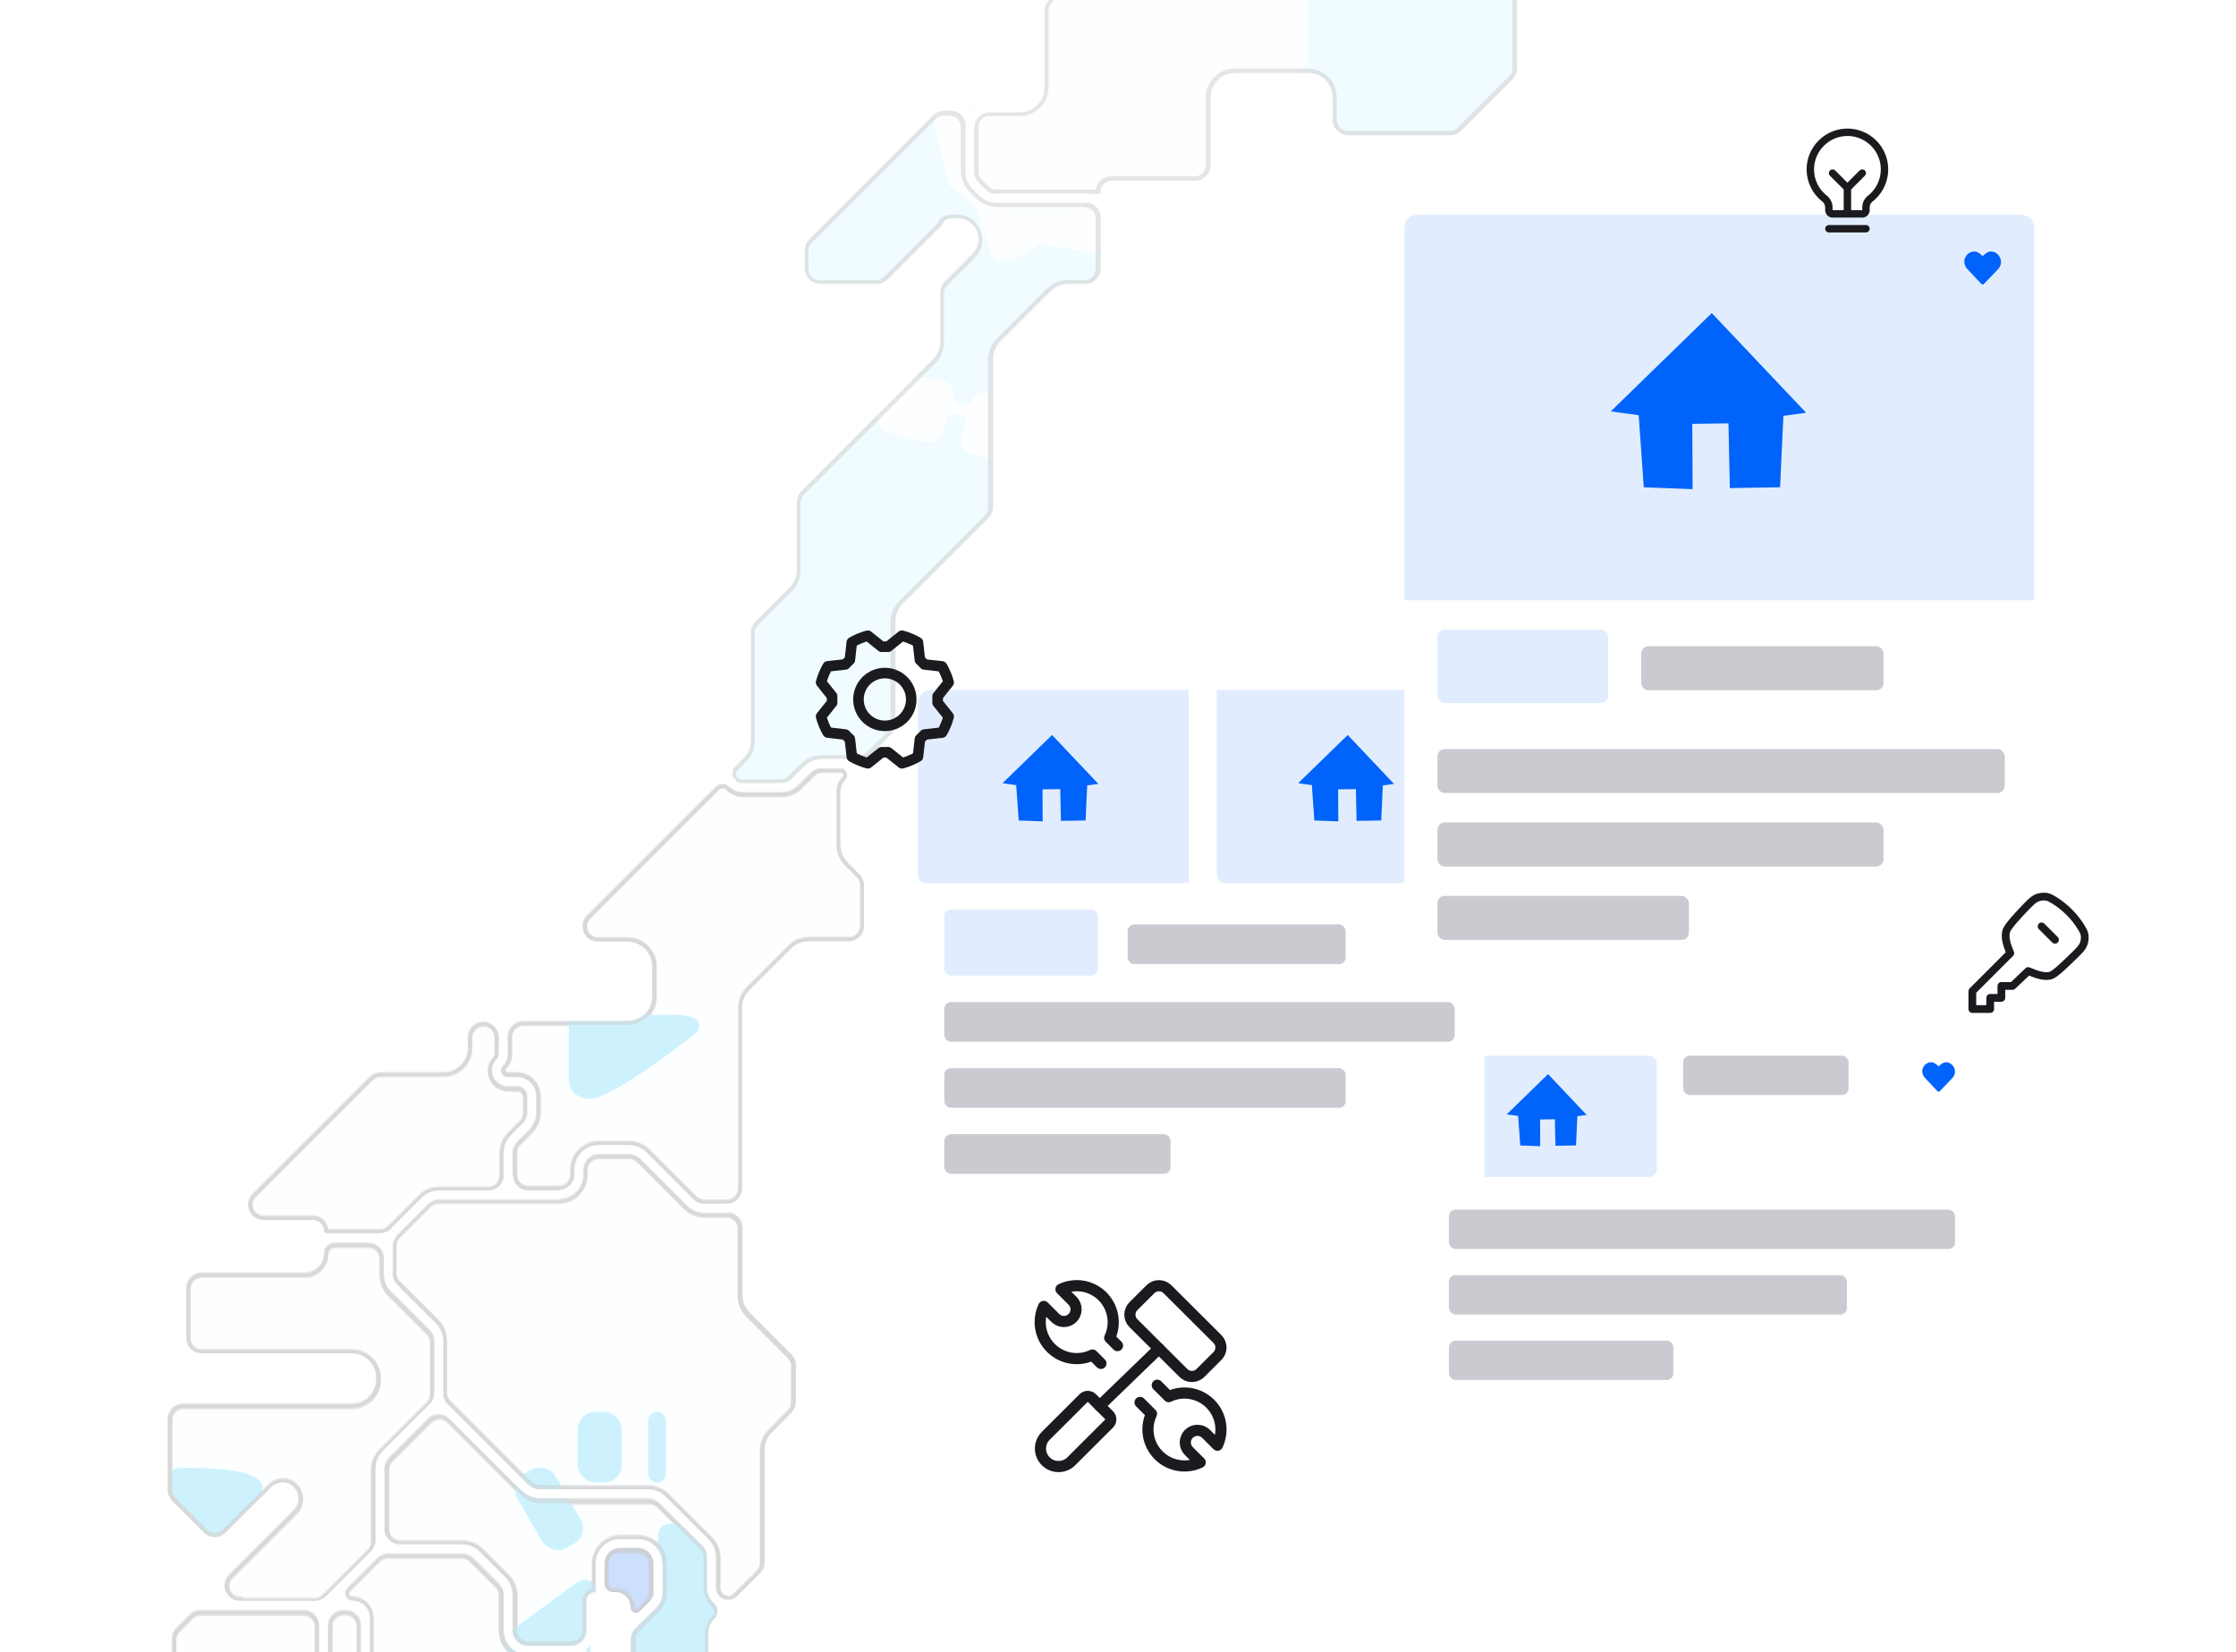 <svg width="1218" height="900" viewBox="0 0 1218 900" fill="none" xmlns="http://www.w3.org/2000/svg">
<g clip-path="url(#clip0_5037_32238)">
<g opacity="0.2">
<g clip-path="url(#clip1_5037_32238)">
<path d="M311.007 899.808C311.126 899.867 311.258 899.898 311.391 899.9C317.272 900.009 322.05 904.849 322.05 910.749V919.611C322.05 922.504 320.964 925.217 318.791 927.387L284.939 961.205C280.595 965.546 273.716 965.546 269.552 961.205L266.474 958.131C264.483 956.142 261.587 954.876 258.69 954.876H232.622C229.726 954.876 227.011 953.791 224.838 951.62L202.029 928.834C200.038 926.845 198.77 923.951 198.77 921.057V881.814C198.77 878.016 195.693 875.122 192.072 875.122C186.098 875.122 183.021 867.889 187.366 863.729L203.477 847.634C205.468 845.644 208.365 844.378 211.261 844.378H251.63C254.527 844.378 257.242 845.463 259.414 847.634L273.354 861.559C275.345 863.548 276.612 866.442 276.612 869.335V888.867C276.612 894.835 281.5 899.718 287.474 899.718H310.624C310.757 899.718 310.888 899.749 311.007 899.808V899.808Z" fill="#F1F9FF"/>
<path d="M211.262 846.781H251.63C253.891 846.781 255.995 847.615 257.716 849.333L271.655 863.258C273.216 864.817 274.209 867.108 274.209 869.335V888.867C274.209 896.164 280.175 902.121 287.474 902.121H310.324C310.664 902.238 311.011 902.296 311.347 902.302C315.924 902.387 319.647 906.164 319.647 910.75V919.611C319.647 921.868 318.813 923.968 317.093 925.687L283.241 959.505C279.814 962.929 274.484 962.876 271.286 959.542L271.269 959.524L271.25 959.505L268.173 956.431C265.751 954.012 262.251 952.473 258.69 952.473H232.622C230.361 952.473 228.257 951.639 226.536 949.92L203.727 927.134C202.166 925.575 201.173 923.285 201.173 921.057V881.814C201.173 876.645 196.975 872.719 192.072 872.719C188.144 872.719 186.334 868.043 189.027 865.464L189.046 865.447L189.063 865.429L205.175 849.333C206.735 847.775 209.03 846.781 211.262 846.781Z" stroke="black" stroke-opacity="0.5" stroke-width="4.806"/>
<path d="M327.12 863.368C327.12 867.346 330.379 870.421 334.18 870.421H335.628C338.706 870.421 341.24 872.953 341.24 876.027C341.24 881.091 347.214 883.623 350.835 880.006L356.084 874.761C357.714 873.133 358.619 870.963 358.619 868.612V852.336C358.619 846.368 353.731 841.485 347.757 841.485H337.982C332.008 841.485 327.12 846.368 327.12 852.336V863.368Z" fill="#F1F9FF"/>
<path d="M337.981 843.888H347.757C352.406 843.888 356.216 847.697 356.216 852.336V868.612C356.216 870.329 355.563 871.887 354.387 873.062L349.137 878.306C347.049 880.391 343.643 878.977 343.643 876.027C343.643 871.624 340.03 868.018 335.628 868.018H334.18C331.663 868.017 329.523 865.977 329.522 863.368V852.336C329.523 847.697 333.333 843.888 337.981 843.888Z" stroke="black" stroke-opacity="0.5" stroke-width="4.806"/>
<path d="M269.732 961.206C274.077 965.546 274.077 972.419 269.732 976.578L230.63 1015.64C228.639 1017.63 225.743 1018.9 222.846 1018.9H160.392C154.418 1018.9 149.53 1014.01 149.53 1008.05V944.93C149.53 942.036 150.616 939.324 152.789 937.153L173.064 916.899C175.055 914.909 176.322 912.016 176.322 909.122V886.155C176.322 880.187 181.21 875.304 187.184 875.304H188.27C194.244 875.304 199.132 880.187 199.132 886.155V921.239C199.132 924.132 200.218 926.845 202.39 929.015L225.2 951.802C227.191 953.791 230.087 955.057 232.984 955.057H259.052C261.948 955.057 264.663 956.142 266.836 958.312L269.913 961.387L269.732 961.206Z" fill="#F1F9FF"/>
<path d="M187.184 877.706H188.271C192.919 877.707 196.728 881.516 196.729 886.155V921.239C196.729 924.769 198.068 928.094 200.692 930.715L223.501 953.502C225.923 955.922 229.423 957.46 232.983 957.46H259.052C261.313 957.46 263.417 958.293 265.138 960.012L268.054 962.926C271.459 966.349 271.4 971.654 268.07 974.842L268.052 974.86L268.034 974.878L228.933 1013.94C227.372 1015.5 225.079 1016.49 222.847 1016.49H160.392C155.743 1016.49 151.933 1012.68 151.933 1008.05V944.93C151.933 942.673 152.767 940.572 154.487 938.853L174.762 918.599C177.184 916.179 178.725 912.682 178.725 909.122V886.155C178.725 881.516 182.535 877.706 187.184 877.706Z" stroke="black" stroke-opacity="0.5" stroke-width="4.806"/>
<path d="M149.53 1018.35C149.53 1018.71 149.349 1018.9 148.987 1018.9V1018.9C148.755 1018.9 148.533 1018.8 148.369 1018.64L96.67 966.993C92.325 962.652 92.325 955.78 96.67 951.621L114.592 933.717C121.471 926.845 116.583 915.09 106.808 915.09H102.101C96.127 915.09 91.239 910.207 91.239 904.239V893.569C91.239 890.675 92.325 887.963 94.498 885.793L101.558 878.74C103.549 876.75 106.446 875.484 109.342 875.484H165.46C171.434 875.484 176.322 880.367 176.322 886.335V909.303C176.322 912.196 175.236 914.909 173.063 917.079L152.788 937.334C150.797 939.323 149.53 942.217 149.53 945.11V1018.53V1018.35Z" fill="#F1F9FF"/>
<path d="M109.342 877.887H165.46C170.109 877.887 173.919 881.696 173.919 886.335V909.303C173.919 911.559 173.086 913.66 171.365 915.379L151.09 935.634C148.668 938.053 147.127 941.551 147.127 945.11V1014L98.368 965.293C94.942 961.871 94.996 956.55 98.332 953.356L98.351 953.339L98.368 953.32L116.29 935.417C124.7 927.016 118.702 912.688 106.808 912.688H102.101C97.452 912.687 93.642 908.878 93.642 904.239V893.569C93.642 891.313 94.476 889.211 96.196 887.492L103.256 880.439C104.816 878.881 107.11 877.887 109.342 877.887Z" stroke="black" stroke-opacity="0.5" stroke-width="4.806"/>
<path d="M341.691 894.293C341.541 894.293 341.419 894.171 341.423 894.021C341.489 891.23 342.574 888.618 344.678 886.516L355.539 875.665C357.531 873.676 358.798 870.783 358.798 867.889V852.517C358.798 846.549 353.91 841.666 347.936 841.666H338.161C332.187 841.666 327.299 846.549 327.299 852.517V868.07C327.299 869.517 326.213 870.602 324.765 870.602C323.317 870.602 322.231 871.687 322.231 873.134V889.048C322.231 895.016 317.343 899.899 311.369 899.899H288.016C282.042 899.899 277.155 895.016 277.155 889.048V869.517C277.155 866.623 276.069 863.91 273.896 861.74L259.957 847.815C257.966 845.826 255.069 844.56 252.173 844.56H218.14C212.166 844.56 207.278 839.677 207.278 833.709V800.795C207.278 797.901 208.364 795.189 210.537 793.019L231.717 771.859C236.062 767.519 242.941 767.519 247.104 771.859L286.93 811.646C288.922 813.635 291.818 814.901 294.714 814.901H353.91C356.807 814.901 359.522 815.986 361.694 818.156L385.047 841.485C387.038 843.475 388.305 846.368 388.305 849.262V865.9C388.305 868.432 389.211 870.602 391.021 872.41L391.564 872.953C394.822 876.208 394.822 881.633 391.564 884.889C389.935 886.516 389.029 888.686 389.029 890.856V939.323C389.029 945.291 384.142 950.174 378.168 950.174H371.47C368.573 950.174 365.858 949.089 363.686 946.919L345.221 928.473C343.23 926.483 341.962 923.59 341.962 920.696V894.564C341.962 894.414 341.841 894.293 341.691 894.293V894.293Z" fill="#F1F9FF"/>
<path d="M233.415 773.559C236.842 770.136 242.172 770.189 245.37 773.523L245.388 773.542L245.406 773.559L285.232 813.345C287.654 815.765 291.154 817.303 294.715 817.303H353.91C356.171 817.303 358.275 818.137 359.996 819.856L383.349 843.185C384.909 844.744 385.902 847.034 385.902 849.261V865.9C385.902 869.077 387.066 871.857 389.322 874.11L389.865 874.652C392.184 876.969 392.184 880.872 389.865 883.188C387.802 885.249 386.627 888.025 386.627 890.856V939.323C386.627 943.962 382.817 947.771 378.168 947.771H371.47C369.209 947.771 367.104 946.938 365.384 945.219L346.919 926.772C345.359 925.213 344.365 922.924 344.365 920.696V894.564C344.365 894.011 344.196 893.497 343.908 893.07C344.159 891.282 344.969 889.621 346.376 888.216L357.237 877.365C359.659 874.945 361.201 871.449 361.201 867.889V852.517C361.201 845.22 355.235 839.264 347.937 839.263H338.161C330.862 839.263 324.896 845.22 324.896 852.517V868.07C324.896 868.129 324.886 868.159 324.882 868.169C324.878 868.178 324.875 868.18 324.877 868.178C324.876 868.179 324.873 868.182 324.866 868.184C324.856 868.189 324.824 868.199 324.765 868.199C321.992 868.199 319.828 870.358 319.828 873.134V889.048C319.828 893.686 316.018 897.496 311.369 897.496H288.017C283.367 897.496 279.558 893.686 279.558 889.048V869.516C279.558 865.986 278.219 862.662 275.595 860.041L261.655 846.115C259.233 843.695 255.733 842.157 252.173 842.157H218.14C213.491 842.157 209.681 838.347 209.681 833.709V800.795C209.681 798.538 210.515 796.437 212.235 794.719L233.415 773.559Z" stroke="black" stroke-opacity="0.5" stroke-width="4.806"/>
<path d="M130.886 875.666C130.969 875.5 130.845 875.303 130.659 875.297C121.157 874.976 116.5 863.453 123.282 856.677L158.583 821.412C160.936 819.061 160.936 815.082 158.583 812.55C156.229 810.018 152.247 810.199 149.712 812.55L124.912 837.326C120.567 841.667 113.688 841.667 109.524 837.326L92.327 820.146C90.335 818.157 89.068 815.263 89.068 812.369V773.668C89.068 767.7 93.956 762.817 99.93 762.817H191.892C197.866 762.817 202.753 757.935 202.753 751.967V751.243C202.753 745.275 197.866 740.392 191.892 740.392H109.886C103.913 740.392 99.025 735.51 99.025 729.542V702.234C99.025 696.266 103.913 691.383 109.886 691.383H166.005C170.531 691.383 174.151 687.766 174.151 683.245C174.151 678.724 177.772 675.107 182.297 675.107H200.762C206.736 675.107 211.624 679.99 211.624 685.958V695C211.624 697.894 212.71 700.606 214.882 702.776L235.881 723.755C237.873 725.744 239.14 728.637 239.14 731.531V760.105C239.14 762.998 238.054 765.711 235.881 767.881L210.175 793.561C208.184 795.551 206.917 798.444 206.917 801.338V840.582C206.917 843.475 205.831 846.188 203.658 848.358L179.22 872.772C177.229 874.761 174.332 876.027 171.436 876.027H131.109C130.923 876.027 130.802 875.832 130.886 875.666V875.666Z" fill="#F1F9FF"/>
<path d="M182.297 677.509H200.762C205.411 677.509 209.221 681.319 209.221 685.958V695C209.221 698.531 210.56 701.855 213.184 704.476L234.184 725.455C235.744 727.013 236.737 729.303 236.737 731.531V760.105C236.737 762.362 235.904 764.462 234.184 766.181L208.478 791.862C206.056 794.281 204.515 797.778 204.515 801.337V840.582C204.515 842.838 203.681 844.939 201.96 846.658L177.521 871.073C175.961 872.632 173.668 873.625 171.436 873.625H132.474C132.014 873.194 131.406 872.919 130.74 872.896C123.305 872.645 119.709 863.642 124.98 858.376L160.281 823.112C163.607 819.789 163.52 814.333 160.343 810.915C156.933 807.246 151.411 807.697 148.078 810.789L148.046 810.819L148.015 810.85L123.214 835.626C119.787 839.05 114.457 838.997 111.259 835.663L111.223 835.626L94.025 818.446C92.465 816.887 91.471 814.597 91.471 812.37V773.668C91.471 769.03 95.281 765.22 99.93 765.22H191.892C199.19 765.22 205.156 759.264 205.156 751.966V751.244C205.156 743.946 199.19 737.99 191.892 737.99H109.887C105.238 737.99 101.428 734.18 101.428 729.542V702.234C101.428 697.595 105.238 693.786 109.887 693.786H166.005C171.855 693.786 176.554 689.095 176.554 683.245C176.554 680.053 179.096 677.509 182.297 677.509Z" stroke="black" stroke-opacity="0.5" stroke-width="4.806"/>
<path d="M403.33 872.139C403.364 872.122 403.393 872.165 403.366 872.19C399.738 875.665 394.05 875.617 390.478 872.048C388.667 870.24 387.762 867.889 387.762 865.538V848.9C387.762 846.006 386.676 843.294 384.504 841.124L361.151 817.794C359.16 815.805 356.263 814.539 353.367 814.539H294.171C291.275 814.539 288.559 813.454 286.387 811.284L242.035 766.977C240.044 764.987 238.777 762.094 238.777 759.2V730.626C238.777 727.733 237.691 725.02 235.518 722.85L214.519 701.872C212.528 699.882 211.261 696.989 211.261 694.095V678.723C211.261 675.83 212.347 673.117 214.519 670.947L231.174 654.309C233.165 652.32 236.061 651.054 238.958 651.054H304.49C310.464 651.054 315.351 646.171 315.351 640.203V637.49C315.351 631.523 320.239 626.64 326.213 626.64H342.686C345.583 626.64 348.298 627.725 350.471 629.895L375.995 655.394C377.987 657.384 380.883 658.65 383.78 658.65H395.908C401.882 658.65 406.77 663.532 406.77 669.5V706.393C406.77 709.287 407.856 711.999 410.028 714.169L432.657 736.775C434.648 738.764 435.915 741.658 435.915 744.552V764.445C435.915 767.338 434.829 770.051 432.657 772.221L422.157 782.891C420.166 784.88 418.899 787.774 418.899 790.667V851.974C418.899 854.868 417.813 857.581 415.64 859.751L403.293 872.086C403.266 872.113 403.297 872.155 403.33 872.139V872.139Z" fill="#F1F9FF"/>
<path d="M326.213 629.042H342.687C344.948 629.042 347.052 629.876 348.772 631.595L374.297 657.094C376.719 659.513 380.219 661.053 383.779 661.053H395.908C400.557 661.053 404.367 664.861 404.367 669.5V706.393C404.367 709.923 405.706 713.248 408.33 715.869L430.959 738.475C432.519 740.034 433.513 742.324 433.513 744.552V764.444C433.513 766.701 432.679 768.803 430.959 770.521L430.951 770.528L430.944 770.536L420.459 781.191C418.037 783.611 416.496 787.108 416.496 790.667V851.975C416.496 854.231 415.663 856.332 413.942 858.051L401.595 870.387C401.432 870.549 401.3 870.72 401.194 870.896C398.51 873.012 394.661 872.831 392.176 870.349C390.829 869.003 390.165 867.269 390.165 865.538V848.9C390.165 845.37 388.826 842.045 386.202 839.424L362.85 816.095C360.428 813.675 356.928 812.137 353.367 812.137H294.171C291.91 812.137 289.806 811.303 288.085 809.584L243.733 765.276C242.173 763.717 241.18 761.428 241.18 759.2V730.626C241.18 727.096 239.841 723.772 237.217 721.15L216.218 700.172C214.657 698.613 213.663 696.323 213.663 694.096V678.724C213.663 676.467 214.497 674.365 216.218 672.646L232.872 656.009C234.433 654.45 236.726 653.457 238.958 653.457H304.489C311.788 653.457 317.754 647.5 317.754 640.203V637.49C317.754 632.852 321.564 629.042 326.213 629.042Z" stroke="black" stroke-opacity="0.5" stroke-width="4.806"/>
<path d="M177.772 674.836C177.772 674.786 177.731 674.745 177.682 674.744C175.732 674.696 174.152 673.087 174.152 671.128C174.152 669.139 172.522 667.511 170.531 667.511H143.739C133.964 667.511 129.076 655.756 135.955 648.884L199.677 585.226C201.668 583.237 204.564 581.971 207.461 581.971H241.675C247.649 581.971 252.536 577.088 252.536 571.12V565.333C252.536 559.365 257.424 554.482 263.398 554.482C269.372 554.482 274.26 559.365 274.26 565.333V575.099C274.26 576.727 273.536 578.354 272.449 579.439C268.467 583.418 271.363 589.928 276.794 589.928H281.682C286.207 589.928 289.828 593.545 289.828 598.066V606.747C289.828 609.641 288.742 612.353 286.569 614.523L280.234 620.853C278.242 622.842 276.975 625.736 276.975 628.629V640.927C276.975 646.895 272.087 651.778 266.113 651.778H239.321C236.425 651.778 233.71 652.863 231.537 655.033L214.883 671.671C212.891 673.66 209.995 674.926 207.099 674.926H177.863C177.813 674.926 177.772 674.886 177.772 674.836V674.836Z" fill="#F1F9FF"/>
<path d="M263.398 556.885C268.047 556.885 271.856 560.695 271.856 565.333V575.099C271.856 576.059 271.407 577.083 270.751 577.739C265.193 583.292 269.308 592.331 276.794 592.331H281.682C284.883 592.331 287.425 594.875 287.425 598.066V606.747C287.425 609.004 286.592 611.104 284.871 612.823L278.535 619.153C276.113 621.573 274.572 625.071 274.572 628.63V640.927C274.572 645.565 270.762 649.375 266.113 649.375H239.321C235.79 649.375 232.463 650.712 229.839 653.333L213.185 669.971C211.624 671.53 209.331 672.523 207.099 672.523H178.605C178.334 672.415 178.043 672.349 177.741 672.342C177.089 672.326 176.555 671.778 176.555 671.129C176.555 667.81 173.847 665.108 170.531 665.108H143.739C136.082 665.108 132.305 655.927 137.653 650.584L201.375 586.926C202.936 585.367 205.229 584.374 207.461 584.374H241.675C248.973 584.374 254.939 578.417 254.939 571.12V565.333C254.94 560.694 258.749 556.885 263.398 556.885Z" stroke="black" stroke-opacity="0.5" stroke-width="4.806"/>
<path d="M407.04 647.889C406.982 647.947 406.949 648.026 406.948 648.108C406.879 654.018 402.018 658.831 396.087 658.831H383.959C381.062 658.831 378.347 657.746 376.174 655.575L350.65 630.076C348.658 628.087 345.762 626.821 342.865 626.821H326.392C320.418 626.821 315.53 631.704 315.53 637.672V640.384C315.53 646.352 310.643 651.235 304.669 651.235H287.833C281.859 651.235 276.972 646.352 276.972 640.384V628.087C276.972 625.193 278.058 622.48 280.23 620.31L286.566 613.981C288.557 611.991 289.825 609.098 289.825 606.204V597.524C289.825 593.002 286.204 589.386 281.678 589.386H276.791C271.179 589.386 268.463 582.694 272.446 578.896C273.532 577.811 274.256 576.184 274.256 574.556V564.971C274.256 559.003 279.144 554.12 285.118 554.12H342.141C348.115 554.12 353.003 549.238 353.003 543.27V526.632C353.003 520.664 348.115 515.781 342.141 515.781H326.03C316.254 515.781 311.367 504.026 318.246 497.154L388.303 427.166C391.381 424.092 396.268 424.092 399.165 427.166C400.613 428.613 402.604 429.517 404.596 429.517H425.776C428.672 429.517 431.388 428.432 433.56 426.262L440.439 419.39C442.43 417.4 445.146 416.315 447.861 416.315H458.18C463.792 416.315 466.507 423.007 462.524 426.985C461.438 428.07 460.714 429.698 460.714 431.326V460.623C460.714 463.516 461.8 466.229 463.973 468.399L470.308 474.729C472.3 476.718 473.567 479.612 473.567 482.505V504.749C473.567 510.717 468.679 515.6 462.705 515.6H440.801C437.905 515.6 435.189 516.685 433.017 518.855L410.389 541.461C408.397 543.451 407.13 546.344 407.13 549.238V647.671C407.13 647.753 407.097 647.832 407.04 647.889V647.889Z" fill="#F1F9FF"/>
<path d="M447.861 418.718H458.18C461.598 418.718 463.331 422.783 460.826 425.285C459.31 426.799 458.312 429.03 458.312 431.325V460.623C458.312 464.153 459.651 467.477 462.274 470.099L468.61 476.429C470.171 477.988 471.164 480.277 471.164 482.505V504.749C471.164 509.388 467.354 513.197 462.705 513.197H440.801C437.269 513.197 433.942 514.534 431.318 517.155L408.69 539.762C406.268 542.181 404.728 545.678 404.728 549.237V647.14C404.643 647.36 404.586 647.589 404.561 647.822L404.546 648.08C404.492 652.673 400.702 656.428 396.087 656.428H383.959C381.698 656.428 379.594 655.595 377.873 653.876L352.348 628.376C349.926 625.956 346.426 624.418 342.865 624.418H326.392C319.093 624.418 313.128 630.375 313.128 637.672V640.385C313.128 645.023 309.318 648.832 304.669 648.832H287.833C283.184 648.832 279.374 645.023 279.374 640.385V628.087C279.374 625.83 280.208 623.729 281.929 622.01L288.265 615.681C290.687 613.261 292.228 609.763 292.228 606.204V597.523C292.227 591.673 287.529 586.983 281.679 586.982H276.791C273.269 586.982 271.748 582.883 274.104 580.636L274.124 580.616L274.145 580.597C275.66 579.082 276.659 576.851 276.659 574.557V564.972C276.659 560.333 280.469 556.523 285.118 556.523H342.142C349.44 556.523 355.405 550.567 355.405 543.27V526.632C355.405 519.335 349.44 513.378 342.142 513.378H326.03C318.373 513.378 314.596 504.196 319.944 498.854L390.001 428.866C392.17 426.7 395.496 426.776 397.416 428.813L397.441 428.841L397.467 428.866C399.313 430.711 401.897 431.92 404.596 431.92H425.775C429.307 431.92 432.634 430.583 435.258 427.962L442.137 421.09C443.67 419.558 445.772 418.718 447.861 418.718Z" stroke="black" stroke-opacity="0.5" stroke-width="4.806"/>
<path d="M591.33 108.243C591.297 108.276 591.321 108.333 591.368 108.334C597.284 108.403 602.101 113.259 602.101 119.184V146.853C602.101 152.821 597.214 157.704 591.24 157.704H581.826C578.93 157.704 576.215 158.789 574.042 160.959L546.707 188.267C544.716 190.257 543.449 193.15 543.449 196.044V276.882C543.449 279.776 542.363 282.488 540.19 284.658L493.485 331.317C491.494 333.306 490.227 336.2 490.227 339.093V394.975C490.227 397.868 489.141 400.581 486.968 402.751L476.288 413.421C474.296 415.411 471.4 416.676 468.504 416.676H447.685C444.789 416.676 442.074 417.762 439.901 419.932L433.203 426.623C431.212 428.612 428.316 429.878 425.419 429.878H404.239C402.248 429.878 400.256 429.155 398.808 427.527C395.731 424.453 395.731 419.57 398.808 416.676L403.334 412.155C405.325 410.166 406.592 407.272 406.592 404.379V345.423C406.592 342.529 407.678 339.817 409.851 337.647L428.316 319.2C430.307 317.211 431.574 314.317 431.574 311.424V274.35C431.574 271.457 432.66 268.744 434.832 266.574L506.519 194.778C508.51 192.788 509.778 189.895 509.778 187.001V160.055C509.778 157.162 510.864 154.449 513.036 152.279L528.061 137.269C533.673 131.662 529.691 121.897 521.725 121.897C513.76 121.897 517.019 122.801 515.39 124.428L485.339 154.449C483.348 156.438 480.451 157.704 477.555 157.704H446.78C440.806 157.704 435.919 152.821 435.919 146.853V136.907C435.919 134.013 437.005 131.301 439.177 129.13L506.7 61.675C508.692 59.685 511.588 58.419 514.484 58.419H517.743C523.717 58.419 528.605 63.302 528.605 69.27V93.504C528.605 96.397 529.691 99.11 531.863 101.28L535.484 104.897C537.475 106.886 540.371 108.152 543.268 108.152H591.293C591.34 108.152 591.364 108.209 591.33 108.243V108.243Z" fill="#F1F9FF"/>
<path d="M514.484 60.822H517.743C522.392 60.822 526.202 64.632 526.202 69.27V93.503C526.202 97.034 527.541 100.359 530.165 102.98L533.785 106.597C536.207 109.017 539.707 110.555 543.268 110.555H590.441C590.715 110.667 591.017 110.733 591.34 110.737C595.943 110.791 599.698 114.579 599.698 119.184V146.853C599.698 151.492 595.889 155.301 591.24 155.301H581.826C578.295 155.301 574.968 156.638 572.344 159.259L545.009 186.568C542.587 188.987 541.046 192.484 541.046 196.043V276.882C541.046 279.139 540.213 281.24 538.492 282.958L491.787 329.617C489.365 332.036 487.824 335.534 487.824 339.093V394.975C487.824 397.232 486.991 399.333 485.271 401.051L474.59 411.721C473.029 413.28 470.736 414.274 468.504 414.274H447.686C444.154 414.274 440.827 415.611 438.203 418.232L431.505 424.923C429.944 426.482 427.651 427.475 425.419 427.475H404.239C402.828 427.475 401.53 426.971 400.604 425.93L400.557 425.877L400.506 425.828L400.31 425.621C398.346 423.456 398.479 420.284 400.454 418.427L400.48 418.402L400.506 418.376L405.032 413.855C407.454 411.435 408.995 407.938 408.995 404.378V345.423C408.995 343.167 409.828 341.065 411.549 339.346L430.014 320.9C432.436 318.48 433.977 314.983 433.977 311.423V274.35C433.977 272.094 434.81 269.993 436.53 268.274L436.533 268.272L508.217 196.477L508.218 196.478C510.64 194.058 512.181 190.561 512.181 187.001V160.055C512.181 157.798 513.014 155.698 514.734 153.979L529.76 138.968C536.869 131.866 531.856 119.494 521.726 119.494C519.721 119.494 518.298 119.549 517.292 119.681C516.444 119.792 515.225 120.018 514.392 120.949C513.926 121.468 513.744 122.023 513.661 122.404C513.624 122.577 513.603 122.733 513.593 122.816C513.592 122.82 513.591 122.825 513.591 122.829L483.641 152.75C482.08 154.308 479.787 155.301 477.555 155.301H446.78C442.131 155.301 438.321 151.492 438.321 146.853V136.907C438.321 134.65 439.155 132.549 440.875 130.831L508.398 63.374C509.959 61.816 512.252 60.822 514.484 60.822ZM593.394 109.483C593.342 109.566 593.284 109.647 593.22 109.727C593.284 109.648 593.342 109.566 593.394 109.483Z" stroke="black" stroke-opacity="0.5" stroke-width="4.806"/>
<path d="M602.19 104.717C602.24 104.717 602.281 104.757 602.279 104.807C602.231 106.755 600.621 108.333 598.66 108.333H543.266C540.369 108.333 537.654 107.248 535.482 105.078L531.861 101.461C529.87 99.472 528.603 96.578 528.603 93.685V69.451C528.603 63.483 533.49 58.601 539.464 58.601H555.938C561.912 58.601 566.799 53.718 566.799 47.75V5.793C566.799 2.9 567.885 0.187 570.058 -1.983L599.022 -30.918C601.013 -32.908 603.91 -34.174 606.806 -34.174H635.408C638.305 -34.174 641.02 -35.259 643.193 -37.429L667.993 -62.205C672.338 -66.545 679.217 -66.545 683.381 -62.205L708.181 -37.429C710.173 -35.44 713.069 -34.174 715.966 -34.174H728.818C734.792 -34.174 739.68 -39.056 739.68 -45.024V-51.897C739.68 -54.79 738.594 -57.503 736.422 -59.673L719.224 -76.853C717.233 -78.843 715.966 -81.736 715.966 -84.63V-107.959C715.966 -110.853 717.052 -113.565 719.224 -115.735L755.61 -152.086C757.602 -154.075 760.498 -155.341 763.395 -155.341H786.747C792.721 -155.341 797.609 -150.458 797.609 -144.49V-100.544C797.609 -90.779 809.375 -85.896 816.254 -92.768L832.909 -109.406C834.9 -111.395 836.167 -114.289 836.167 -117.182V-152.266C836.167 -158.234 841.055 -163.117 847.029 -163.117H899.889C902.785 -163.117 905.501 -162.032 907.673 -159.862L947.499 -120.076C951.844 -115.735 951.844 -108.863 947.499 -104.704L932.112 -89.332C930.12 -87.343 928.853 -84.449 928.853 -81.555V-74.322C928.853 -68.354 933.741 -63.471 939.715 -63.471H958.18C964.154 -63.471 969.041 -58.588 969.041 -52.62V-48.822C969.041 -45.929 967.955 -43.216 965.783 -41.046L926.862 -2.164C924.871 -0.174 921.974 1.091 919.078 1.091H911.294C905.32 1.091 900.432 -3.791 900.432 -9.759V-33.269C900.432 -39.237 895.544 -44.12 889.57 -44.12H840.15C834.176 -44.12 829.288 -39.237 829.288 -33.269V37.442C829.288 40.335 828.202 43.048 826.03 45.218L798.152 73.068C796.16 75.058 793.264 76.324 790.368 76.324H734.792C728.818 76.324 723.931 71.441 723.931 65.473V53.175C723.931 47.207 719.043 42.325 713.069 42.325H673.062C667.088 42.325 662.2 47.207 662.2 53.175V90.249C662.2 96.217 657.313 101.1 651.339 101.1H605.72C603.759 101.1 602.149 102.678 602.101 104.626C602.099 104.676 602.14 104.717 602.19 104.717V104.717Z" fill="#F1F9FF"/>
<path d="M847.029 -160.715H899.889C902.15 -160.715 904.254 -159.881 905.975 -158.162L945.801 -118.376C949.226 -114.954 949.174 -109.633 945.838 -106.439L945.819 -106.422L945.801 -106.403L930.414 -91.031C927.992 -88.612 926.45 -85.115 926.45 -81.556V-74.321C926.45 -67.024 932.416 -61.068 939.715 -61.068H958.18C962.829 -61.068 966.639 -57.259 966.639 -52.62V-48.822C966.639 -46.566 965.805 -44.465 964.085 -42.746L925.164 -3.863C923.604 -2.304 921.31 -1.312 919.078 -1.312H911.294C906.645 -1.312 902.835 -5.121 902.835 -9.76V-33.27C902.835 -40.567 896.869 -46.523 889.57 -46.523H840.15C832.852 -46.523 826.886 -40.567 826.886 -33.27V37.441C826.886 39.698 826.053 41.8 824.332 43.519L796.453 71.368C794.893 72.927 792.599 73.921 790.367 73.921H734.792C730.143 73.921 726.333 70.111 726.333 65.473V53.175C726.333 45.878 720.368 39.922 713.069 39.922H673.062C665.764 39.922 659.798 45.878 659.798 53.175V90.249C659.798 94.888 655.988 98.697 651.339 98.697H605.72C602.454 98.697 599.78 101.316 599.698 104.565C599.693 104.789 599.719 105.005 599.769 105.211C599.576 105.631 599.149 105.931 598.66 105.931H543.266C541.004 105.931 538.9 105.097 537.18 103.378L533.56 99.762C531.999 98.203 531.005 95.912 531.005 93.685V69.451C531.005 64.813 534.815 61.004 539.464 61.004H555.938C563.236 61.004 569.202 55.047 569.202 47.75V5.794C569.202 3.537 570.035 1.436 571.756 -0.283L600.721 -29.219C602.281 -30.777 604.575 -31.77 606.807 -31.77H635.408C638.94 -31.77 642.267 -33.107 644.891 -35.728L669.691 -60.505C673.118 -63.928 678.448 -63.875 681.646 -60.541L681.683 -60.505L706.483 -35.728C708.905 -33.309 712.405 -31.77 715.966 -31.77H728.818C736.117 -31.77 742.083 -37.727 742.083 -45.024V-51.897C742.083 -55.427 740.744 -58.752 738.12 -61.373L720.922 -78.554C719.362 -80.113 718.368 -82.402 718.368 -84.63V-107.959C718.368 -110.216 719.202 -112.316 720.922 -114.035L757.309 -150.386C758.869 -151.945 761.162 -152.938 763.395 -152.938H786.747C791.396 -152.938 795.206 -149.129 795.206 -144.49V-100.544C795.206 -88.651 809.551 -82.675 817.953 -91.068L834.607 -107.706C837.029 -110.126 838.57 -113.623 838.57 -117.183V-152.267C838.57 -156.905 842.38 -160.715 847.029 -160.715Z" stroke="black" stroke-opacity="0.5" stroke-width="4.806"/>
<path d="M149.533 944.749V1018.17C149.533 1018.53 149.352 1018.72 148.99 1018.72C148.628 1018.72 148.628 1018.72 148.628 1018.72L96.673 966.812C92.328 962.472 92.328 955.6 96.673 951.44L114.595 933.536C121.474 926.664 116.586 914.909 106.81 914.909H102.104C96.13 914.909 91.242 910.026 91.242 904.058V893.388C91.242 890.495 92.328 887.782 94.501 885.612L101.561 878.559C103.552 876.57 106.448 875.304 109.345 875.304H165.463C171.437 875.304 176.325 880.187 176.325 886.155C176.325 880.187 181.212 875.304 187.186 875.304H188.273C194.246 875.304 199.134 880.187 199.134 886.155V921.239M149.533 944.749C149.533 941.855 150.619 939.143 152.791 936.972L173.066 916.718C175.058 914.728 176.325 911.835 176.325 908.941V885.974M149.533 944.749V1007.86C149.533 1013.83 154.42 1018.72 160.394 1018.72H222.849C225.745 1018.72 228.461 1017.63 230.633 1015.46L269.735 976.397C274.079 972.057 274.079 965.184 269.735 961.025M199.134 921.239C199.134 924.132 200.22 926.845 202.393 929.015L225.202 951.802C227.193 953.791 230.09 955.057 232.986 955.057H259.054C261.951 955.057 264.666 956.142 266.838 958.312L269.916 961.387M199.134 921.239V881.995C199.134 878.197 196.057 875.304 192.436 875.304C186.462 875.304 183.385 868.07 187.729 863.91L203.841 847.815C206.013 845.645 208.729 844.56 211.625 844.56H251.994M269.735 961.206C274.079 965.546 280.958 965.546 285.122 961.206L318.974 927.387C320.965 925.398 322.233 922.505 322.233 919.611V910.75C322.233 904.782 317.345 899.899 311.371 899.899M251.994 844.56C254.89 844.56 257.606 845.645 259.778 847.815L273.717 861.74C275.709 863.73 276.976 866.623 276.976 869.517V889.048C276.976 895.016 281.864 899.899 287.837 899.899H311.19C317.164 899.899 322.052 895.016 322.052 889.048V873.134C322.052 871.687 323.138 870.602 324.586 870.602C326.034 870.602 327.12 869.517 327.12 868.07V852.517M251.994 844.56H217.961C211.987 844.56 207.099 839.677 207.099 833.709V800.795M211.625 695V685.957C211.625 679.989 206.737 675.107 200.763 675.107H182.299C177.773 675.107 174.152 678.723 174.152 683.245C174.152 687.766 170.532 691.383 166.006 691.383H109.888C103.914 691.383 99.026 696.266 99.026 702.234V729.541C99.026 735.509 103.914 740.392 109.888 740.392H191.712C197.686 740.392 202.574 745.275 202.574 751.243V751.966C202.574 757.934 197.686 762.817 191.712 762.817H99.75C93.776 762.817 88.889 767.7 88.889 773.668V812.369C88.889 815.263 90.156 818.156 92.147 820.146L109.345 837.326C113.508 841.666 120.387 841.666 124.732 837.326L149.533 812.55C152.067 810.199 156.05 810.018 158.403 812.55C160.756 815.082 160.756 819.06 158.403 821.411L123.103 856.676C116.224 863.549 121.111 875.304 130.887 875.304H171.618C174.514 875.304 177.411 874.038 179.402 872.048L203.841 847.634C205.832 845.645 207.099 842.751 207.099 839.858V800.614C207.099 797.72 208.186 795.008 210.358 792.838M327.12 852.517C327.12 846.549 332.008 841.666 337.982 841.666H347.757C353.731 841.666 358.619 846.549 358.619 852.517V868.793C358.619 871.144 357.714 873.314 356.085 874.942L350.835 880.186C347.214 883.803 341.24 881.272 341.24 876.208C341.24 873.134 338.706 870.602 335.629 870.602H334.18C330.379 870.602 327.12 867.527 327.12 863.549V852.517ZM390.48 872.048L391.023 872.591C394.281 875.846 394.281 881.272 391.023 884.527C389.394 886.154 388.488 888.325 388.488 890.495V938.962C388.488 944.93 383.601 949.812 377.627 949.812H370.929C368.032 949.812 365.317 948.727 363.145 946.557L344.68 928.111C342.689 926.122 341.421 923.228 341.421 920.334V893.931C341.421 891.037 342.508 888.325 344.68 886.155L355.542 875.304C357.533 873.314 358.8 870.421 358.8 867.527V852.155M390.48 872.048C388.669 870.24 387.764 867.889 387.764 865.538V848.9C387.764 846.007 386.678 843.294 384.506 841.124L361.153 817.794C359.162 815.805 356.266 814.539 353.369 814.539H294.173C291.277 814.539 288.562 813.454 286.389 811.284M390.48 872.048C394.1 875.665 399.893 875.665 403.514 872.048L416.005 859.57C417.996 857.581 419.263 854.687 419.263 851.794V790.487C419.263 787.593 420.349 784.88 422.522 782.71L433.021 772.04C435.012 770.051 436.28 767.157 436.28 764.264V744.371C436.28 741.477 435.193 738.765 433.021 736.594L410.393 713.989C408.401 711.999 407.134 709.106 407.134 706.212V669.319C407.134 663.352 402.246 658.469 396.273 658.469M238.96 759.562C238.96 762.455 240.227 765.349 242.219 767.338L286.57 811.646L246.744 771.859C242.4 767.519 235.521 767.519 231.357 771.859L210.177 793.019L235.883 767.338C237.874 765.349 239.141 762.455 239.141 759.562M304.673 651.235C310.647 651.235 315.535 646.352 315.535 640.384V637.671C315.535 631.703 320.422 626.821 326.396 626.821H342.87C345.766 626.821 348.662 628.086 350.654 630.076L376.179 655.575C378.351 657.745 381.066 658.83 383.963 658.83H396.092C402.065 658.83 406.953 653.948 406.953 647.98V549.418C406.953 546.525 408.039 543.812 410.212 541.642L432.84 519.036C434.831 517.047 437.728 515.781 440.624 515.781H462.529C468.502 515.781 473.39 510.898 473.39 504.93V482.686C473.39 479.792 472.304 477.08 470.132 474.909L463.796 468.58C461.804 466.59 460.537 463.697 460.537 460.803V431.506C460.537 429.879 461.261 428.251 462.347 427.166C466.33 423.187 463.434 416.496 458.003 416.496H447.684C444.969 416.496 442.253 417.581 440.262 419.57M440.262 419.57L433.383 426.443M440.262 419.57L433.564 426.262C431.573 428.251 428.676 429.517 425.78 429.517H404.6C402.609 429.517 400.617 428.794 399.169 427.166C396.092 424.092 396.092 419.209 399.169 416.315L403.695 411.794C405.686 409.805 406.953 406.911 406.953 404.018V345.062C406.953 342.168 408.039 339.455 410.212 337.285L428.676 318.839C430.668 316.85 431.935 313.956 431.935 311.062V273.989C431.935 271.095 433.021 268.383 435.193 266.213L506.88 194.416C508.871 192.427 510.139 189.534 510.139 186.64V159.694C510.139 156.8 511.225 154.088 513.397 151.917L528.422 136.907C534.034 131.301 530.052 121.535 522.086 121.535C514.121 121.535 517.38 122.44 515.75 124.067L485.7 154.088C483.709 156.077 480.812 157.343 477.916 157.343H447.141C441.167 157.343 436.28 152.46 436.28 146.492V136.546C436.28 133.652 437.366 130.939 439.538 128.769L507.061 61.313C509.052 59.324 511.949 58.058 514.845 58.058H518.104C524.078 58.058 528.965 62.941 528.965 68.909M440.262 419.57C442.253 417.581 445.15 416.315 448.046 416.315H468.864C471.761 416.315 474.476 415.23 476.649 413.06L487.329 402.39C489.321 400.401 490.588 397.507 490.588 394.614V338.732C490.588 335.838 491.674 333.126 493.846 330.956L540.551 284.297C542.542 282.308 543.81 279.414 543.81 276.521V195.682C543.81 192.789 544.896 190.076 547.068 187.906L574.403 160.598C576.394 158.609 579.291 157.343 582.187 157.343H591.601C597.575 157.343 602.462 152.46 602.462 146.492V118.823C602.462 112.855 597.575 107.972 591.601 107.972H543.448M239.322 651.597H304.854H288.018C282.045 651.597 277.157 646.714 277.157 640.746M239.322 651.597C236.426 651.597 233.71 652.682 231.538 654.852L214.884 671.49M239.322 651.597H266.114C272.088 651.597 276.976 646.714 276.976 640.746V628.448C276.976 625.555 278.062 622.842 280.234 620.672L286.57 614.342C288.562 612.353 289.829 609.459 289.829 606.566V597.885C289.829 593.364 286.208 589.747 281.682 589.747H276.795C271.183 589.747 268.468 583.056 272.45 579.258C273.536 578.173 274.26 576.545 274.26 574.918M211.625 694.819V679.447C211.625 676.553 212.892 673.66 214.884 671.67C212.892 673.66 209.996 674.926 207.099 674.926H177.773C175.782 674.926 174.152 673.298 174.152 671.309C174.152 669.319 172.523 667.692 170.532 667.692H143.74C133.964 667.692 129.077 655.937 135.956 649.065L199.677 585.407C201.669 583.417 204.565 582.151 207.461 582.151H241.675C247.649 582.151 252.537 577.269 252.537 571.301V565.514C252.537 559.546 257.425 554.663 263.399 554.663C269.373 554.663 274.26 559.546 274.26 565.514V575.279M211.625 694.638C211.625 697.532 212.711 700.244 214.884 702.414L235.883 723.393C237.874 725.382 239.141 728.275 239.141 731.169V759.743M274.26 574.737V565.152C274.26 559.184 279.148 554.301 285.122 554.301H342.146C348.119 554.301 353.007 549.418 353.007 543.45V526.812C353.007 520.844 348.119 515.962 342.146 515.962H326.034C316.259 515.962 311.371 504.207 318.25 497.334L388.307 427.347C391.385 424.272 396.273 424.272 399.169 427.347M528.603 69.451V93.685C528.603 96.579 529.871 99.472 531.862 101.461L535.482 105.078C537.655 107.248 540.37 108.333 543.267 108.333H598.661C600.652 108.333 602.281 106.706 602.281 104.717C602.281 102.727 603.911 101.1 605.902 101.1H651.521C657.495 101.1 662.382 96.217 662.382 90.249V53.175C662.382 47.207 667.27 42.325 673.244 42.325H713.251C719.225 42.325 724.113 47.207 724.113 53.175V65.473C724.113 71.441 729 76.324 734.974 76.324H790.549C793.446 76.324 796.161 75.239 798.334 73.068L826.212 45.218C828.203 43.229 829.47 40.335 829.47 37.442V-33.269C829.47 -39.237 834.358 -44.12 840.332 -44.12H889.752C895.726 -44.12 900.614 -39.237 900.614 -33.269V-9.759C900.614 -3.791 905.502 1.091 911.476 1.091H919.26C922.156 1.091 924.872 0.006 927.044 -2.164L965.965 -41.046C967.956 -43.035 969.223 -45.929 969.223 -48.822V-52.62C969.223 -58.588 964.335 -63.471 958.362 -63.471H939.897C933.923 -63.471 929.035 -68.354 929.035 -74.322V-81.555C929.035 -84.449 930.121 -87.162 932.294 -89.332L947.681 -104.704C952.026 -109.044 952.026 -115.916 947.681 -120.076L907.855 -159.862C905.864 -161.851 902.967 -163.117 900.071 -163.117H847.211C841.237 -163.117 836.349 -158.234 836.349 -152.266V-117.001C836.349 -114.108 835.263 -111.395 833.091 -109.225L816.436 -92.587C809.557 -85.715 797.791 -90.598 797.791 -100.363V-144.128C797.791 -150.096 792.903 -154.979 786.929 -154.979H763.576C760.68 -154.979 757.965 -153.894 755.792 -151.724L719.406 -115.374C717.415 -113.384 716.147 -110.491 716.147 -107.597V-84.268C716.147 -81.375 717.234 -78.662 719.406 -76.492L736.603 -59.311C738.595 -57.322 739.862 -54.428 739.862 -51.535V-44.663C739.862 -38.695 734.974 -33.812 729 -33.812H716.147C713.251 -33.812 710.536 -34.897 708.363 -37.067L683.563 -61.843C679.218 -66.183 672.339 -66.183 668.175 -61.843L643.374 -37.067C641.383 -35.078 638.487 -33.812 635.59 -33.812H606.988C604.092 -33.812 601.376 -32.727 599.204 -30.557L570.24 -1.621C568.248 0.368 566.981 3.262 566.981 6.155V48.112C566.981 54.08 562.093 58.962 556.119 58.962H539.646C533.672 58.962 528.784 63.845 528.784 69.813" stroke="white" stroke-width="4.806"/>
<path d="M326.676 863.367C326.676 867.346 329.928 870.42 333.723 870.42H335.169C338.24 870.42 340.77 872.952 340.77 876.027C340.77 881.09 346.733 883.622 350.347 880.005L355.587 874.761C357.214 873.133 358.117 870.963 358.117 868.612V852.336C358.117 846.368 353.238 841.485 347.275 841.485H337.518C331.555 841.485 326.676 846.368 326.676 852.336V863.367Z" fill="#0063FB"/>
<path d="M337.518 843.887H347.275C351.909 843.887 355.714 847.693 355.714 852.335V868.612C355.714 870.33 355.061 871.888 353.888 873.062L348.647 878.307C346.572 880.384 343.173 878.985 343.173 876.027C343.173 871.627 339.569 868.017 335.169 868.017H333.723C331.217 868.017 329.078 865.981 329.078 863.368V852.335C329.078 847.693 332.884 843.887 337.518 843.887Z" stroke="black" stroke-opacity="0.5" stroke-width="4.806"/>
<path d="M324.106 871.081C325.552 871.081 326.636 869.996 326.636 868.549C326.636 862.084 319.296 858.354 314.073 862.165L280.528 886.648C278.049 888.457 276.524 891.333 276.383 894.399C275.958 903.69 275.675 920.761 285.081 924.817C285.895 925.168 286.79 925.264 287.676 925.264H317.074C323.037 925.264 321.577 895.495 321.577 889.527V873.613C321.577 872.166 322.661 871.081 324.106 871.081Z" fill="#06BEFB"/>
<path d="M358.556 835.937C358.26 840.504 358.077 846.116 358.077 852.995V868.367C358.077 871.261 356.812 874.154 354.825 876.144L343.983 886.994C341.882 889.097 340.799 891.708 340.734 894.5C340.73 894.649 340.852 894.771 341.002 894.771C341.151 894.771 341.273 894.892 341.273 895.042V921.174C341.273 924.068 342.537 926.961 344.525 928.951L362.956 947.397C365.125 949.567 367.835 950.652 370.726 950.652H377.412C383.375 950.652 388.254 945.769 388.254 939.802V891.335C388.254 889.165 389.157 886.994 390.783 885.367C394.036 882.112 394.036 876.686 390.783 873.431L390.241 872.888C388.434 871.08 387.531 868.91 387.531 866.378V849.74C387.531 846.846 386.266 843.953 384.278 841.964L377.359 835.039C371.308 828.983 359.108 827.394 358.556 835.937Z" fill="#06BEFB"/>
<rect x="314.671" y="769.083" width="24.028" height="38.444" rx="9.611" fill="#06BEFB"/>
<rect x="276.992" y="807.739" width="24.028" height="46.524" rx="9.611" transform="rotate(-30 276.992 807.739)" fill="#06BEFB"/>
<rect x="353.117" y="769.083" width="9.611" height="38.444" rx="4.806" fill="#06BEFB"/>
<path d="M93.611 812.333V805.124C93.611 799.547 93.611 799.547 103.222 799.547C139.264 799.547 149.458 806.944 139.264 817.138C129.653 826.749 120.042 838.763 115.236 836.36C111.654 834.57 106.025 827.15 100.82 821.944C96.014 817.138 93.611 815.537 93.611 812.333Z" fill="#06BEFB"/>
<path d="M309.862 588.875V552.833H367.529C382.907 552.833 381.946 559.24 379.543 562.444C364.325 574.458 331.487 598.486 321.876 598.486C312.265 598.486 309.862 592.078 309.862 588.875Z" fill="#06BEFB"/>
<path d="M727.642 -34.174H714.812C709.772 -34.174 710.645 -17.129 709.702 -12.177L701.284 32.036C700.156 37.958 704.701 43.175 710.724 43.441C717.017 43.718 723.139 44.776 723.139 48.25L722.763 65.473C722.763 71.441 727.642 76.323 733.605 76.323H789.079C791.97 76.323 794.861 75.058 796.849 73.068L824.676 45.218C826.844 43.048 827.929 40.335 827.929 37.441V-33.269C827.929 -39.237 832.807 -44.12 838.77 -44.12H888.101C894.064 -44.12 898.942 -39.237 898.942 -33.269V-9.759C898.942 -3.791 903.821 1.091 909.784 1.091H917.554C920.445 1.091 923.337 -0.175 925.324 -2.164L964.174 -41.046C966.342 -43.216 967.426 -45.929 967.426 -48.822V-52.62C967.426 -58.588 962.548 -63.471 956.585 -63.471H938.154C932.191 -63.471 927.312 -68.354 927.312 -74.322V-81.555C927.312 -84.449 928.577 -87.343 930.564 -89.332L945.924 -104.704C950.26 -108.863 950.26 -115.735 945.924 -120.076L906.17 -159.862C904.002 -162.032 901.291 -163.117 898.4 -163.117H845.637C839.674 -163.117 834.795 -158.234 834.795 -152.266V-117.182C834.795 -114.289 833.53 -111.395 831.543 -109.406L814.918 -92.768C808.052 -85.896 796.307 -90.779 796.307 -100.544V-144.49C796.307 -150.458 791.428 -155.341 785.465 -155.341H762.155C759.264 -155.341 756.373 -154.075 754.385 -152.086L718.065 -115.735C715.897 -113.565 714.812 -110.853 714.812 -107.959V-84.63C714.812 -81.736 716.077 -78.843 718.065 -76.853L735.231 -59.673C737.399 -57.503 738.484 -54.79 738.484 -51.897V-45.024C738.484 -39.056 733.605 -34.174 727.642 -34.174Z" fill="#B6F0FF"/>
<path d="M590.405 108.243C590.371 108.276 590.395 108.333 590.443 108.334C596.347 108.403 601.156 113.259 601.156 119.184V146.853C601.156 152.821 596.277 157.704 590.314 157.704H580.918C578.027 157.704 575.316 158.789 573.148 160.959L545.863 188.267C543.875 190.257 542.61 193.15 542.61 196.044V276.882C542.61 279.776 541.526 282.488 539.358 284.658L492.738 331.317C490.75 333.306 489.485 336.2 489.485 339.093V394.975C489.485 397.868 488.401 400.581 486.233 402.751L475.572 413.421C473.584 415.41 470.693 416.676 467.802 416.676H447.022C444.131 416.676 441.42 417.761 439.252 419.932L432.566 426.623C430.578 428.612 427.687 429.878 424.796 429.878H403.654C401.667 429.878 399.679 429.155 398.234 427.527C395.162 424.453 395.162 419.57 398.234 416.676L402.751 412.155C404.739 410.166 406.004 407.272 406.004 404.379V345.423C406.004 342.529 407.088 339.817 409.256 337.646L427.687 319.2C429.675 317.211 430.94 314.317 430.94 311.424V274.35C430.94 271.457 432.024 268.744 434.192 266.574L505.748 194.778C507.736 192.788 509.001 189.895 509.001 187.001V160.055C509.001 157.162 510.085 154.449 512.253 152.279L527.251 137.269C532.853 131.662 528.877 121.897 520.927 121.897C512.976 121.897 516.229 122.801 514.602 124.428L484.607 154.449C482.619 156.438 479.728 157.704 476.837 157.704H446.118C440.155 157.704 435.276 152.821 435.276 146.853V136.907C435.276 134.013 436.361 131.301 438.529 129.13L505.929 61.675C507.917 59.685 510.808 58.419 513.699 58.419H516.951C522.914 58.419 527.793 63.302 527.793 69.27V93.504C527.793 96.397 528.877 99.11 531.046 101.28L534.66 104.897C536.647 106.886 539.538 108.152 542.43 108.152H590.367C590.414 108.152 590.438 108.209 590.405 108.243V108.243Z" fill="#B6F0FF"/>
<path d="M490.071 211.639C496.492 206.199 492.9 203.331 497.279 204.431L513.523 207.269C517.824 208.35 520.398 212.438 519.375 216.473C518.352 220.507 527.63 222.725 528.986 218.885C530.342 215.044 534.67 212.813 538.893 213.873L542.932 213.873C547.309 214.974 544.105 222.204 542.932 226.307V242.875C541.758 246.979 543.677 250.919 539.298 249.82L529.33 247.314C524.953 246.214 522.354 241.996 523.527 237.893C523.527 237.893 525.057 232.855 525.972 229.328C526.886 225.8 517.3 223.423 516.401 226.924C515.502 230.424 514.016 235.271 514.016 235.271C512.843 239.374 508.339 241.81 503.961 240.71L484.142 235.733C479.763 234.633 477.165 230.412 478.338 226.307C478.338 226.307 483.649 217.078 490.071 211.639Z" fill="#F1F9FF"/>
<path d="M707.697 -39.052L682.942 -63.828C678.786 -68.169 671.919 -68.169 667.583 -63.828L642.827 -39.052C640.659 -36.882 637.948 -35.797 635.057 -35.797H606.507C603.616 -35.797 600.725 -34.531 598.737 -32.542L569.826 -3.606C567.657 -1.436 566.573 1.276 566.573 4.17V46.126C566.573 52.094 561.694 56.977 555.731 56.977H539.288C533.718 56.977 510.223 53.288 507.153 57.667C506.726 58.275 506.907 59.083 507.078 59.806L516.176 98.388C516.346 99.111 516.413 99.882 516.81 100.509C518.513 103.196 525.544 107.65 529.074 110.18C530.285 111.049 531.094 112.315 531.566 113.729L538.057 133.204C541.801 152.167 561.215 135.417 565.883 133.398C566.327 133.205 566.814 133.241 567.293 133.314L597.407 137.9C597.886 137.973 598.378 137.931 598.569 137.486C600.364 133.314 601.954 105.559 601.989 103.164C601.99 103.114 601.949 103.093 601.899 103.093C601.85 103.093 601.809 103.052 601.81 103.002C601.859 101.055 603.466 99.476 605.423 99.476H650.959C656.922 99.476 661.8 94.593 661.8 88.625V51.552C661.8 45.584 666.679 40.701 672.642 40.701H702.965C708.273 40.701 712.576 36.4 712.576 31.092V-29.631C712.576 -33.036 710.104 -36.644 707.697 -39.052Z" fill="#F1F9FF"/>
<path d="M211.146 845.855H251.478C253.737 845.855 255.84 846.687 257.559 848.405L271.484 862.318C273.043 863.875 274.036 866.162 274.036 868.388V887.902C274.036 895.192 279.997 901.144 287.289 901.144H310.118C310.458 901.261 310.804 901.319 311.14 901.325C315.712 901.41 319.433 905.184 319.433 909.765V918.617C319.433 920.872 318.6 922.971 316.881 924.689L283.06 958.476C279.636 961.896 274.311 961.844 271.115 958.513L271.098 958.494L271.08 958.477L268.005 955.405C265.585 952.987 262.089 951.45 258.531 951.45H232.487C230.228 951.45 228.126 950.617 226.407 948.9L203.618 926.134C202.059 924.577 201.067 922.289 201.067 920.064V880.856C201.067 875.691 196.873 871.77 191.975 871.77C188.049 871.77 186.242 867.098 188.933 864.522L188.95 864.503L188.969 864.486L205.065 848.405C206.624 846.847 208.916 845.855 211.146 845.855Z" stroke="black" stroke-opacity="0.5" stroke-width="4.801"/>
<path d="M337.749 842.965H347.516C352.16 842.965 355.967 846.771 355.967 851.405V867.667C355.967 869.382 355.313 870.938 354.139 872.111L348.894 877.352C346.808 879.435 343.405 878.021 343.405 875.074C343.405 870.675 339.796 867.074 335.398 867.073H333.951C331.436 867.073 329.298 865.034 329.298 862.427V851.405C329.298 846.771 333.104 842.965 337.749 842.965Z" stroke="black" stroke-opacity="0.5" stroke-width="4.801"/>
<path d="M187.089 876.752H188.174C192.819 876.752 196.625 880.558 196.625 885.192V920.244C196.625 923.771 197.963 927.093 200.585 929.712L223.373 952.478C225.793 954.896 229.289 956.432 232.847 956.432H258.891C261.15 956.432 263.253 957.265 264.972 958.982L267.864 961.874H267.865C271.288 965.293 271.234 970.608 267.901 973.799L267.865 973.835L228.799 1012.86C227.24 1014.42 224.949 1015.41 222.719 1015.41H160.321C155.676 1015.41 151.87 1011.61 151.87 1006.97V943.914C151.87 941.659 152.703 939.56 154.422 937.843L174.679 917.606C177.098 915.189 178.638 911.694 178.638 908.138V885.192C178.638 880.558 182.444 876.752 187.089 876.752Z" stroke="black" stroke-opacity="0.5" stroke-width="4.801"/>
<path d="M109.32 876.932H165.388C170.033 876.932 173.839 880.738 173.839 885.373V908.319C173.839 910.574 173.006 912.673 171.287 914.39L151.03 934.626C148.611 937.044 147.071 940.538 147.071 944.094V1012.92L98.356 964.258C94.934 960.839 94.987 955.523 98.32 952.333L98.339 952.315L98.356 952.297L116.262 934.41C124.664 926.016 118.671 911.701 106.788 911.701H102.086C97.441 911.701 93.635 907.895 93.635 903.26V892.6C93.635 890.345 94.468 888.246 96.186 886.529L103.24 879.482C104.799 877.925 107.09 876.932 109.32 876.932Z" stroke="black" stroke-opacity="0.5" stroke-width="4.801"/>
<path d="M233.278 772.699C236.702 769.279 242.027 769.332 245.223 772.663L245.24 772.682L245.258 772.699L285.048 812.449C287.468 814.867 290.964 816.404 294.521 816.404H353.663C355.922 816.404 358.024 817.237 359.743 818.954L383.074 842.262C384.633 843.819 385.626 846.107 385.626 848.333V864.956C385.626 868.13 386.789 870.907 389.043 873.158L389.586 873.7C391.903 876.015 391.903 879.914 389.586 882.229C387.525 884.288 386.35 887.061 386.35 889.89V938.312C386.35 942.947 382.543 946.753 377.898 946.753H371.207C368.948 946.753 366.845 945.92 365.126 944.203L346.679 925.773C345.12 924.216 344.127 921.928 344.127 919.702V893.594C344.127 893.04 343.958 892.526 343.67 892.1C343.92 890.314 344.73 888.656 346.136 887.252L356.987 876.411C359.407 873.994 360.947 870.499 360.947 866.943V851.585C360.947 844.295 354.986 838.344 347.694 838.344H337.928C330.636 838.344 324.676 844.295 324.676 851.585V867.124C324.676 867.183 324.665 867.213 324.661 867.223C324.659 867.229 324.657 867.231 324.656 867.232C324.655 867.233 324.652 867.236 324.646 867.238C324.635 867.242 324.604 867.253 324.544 867.253C321.774 867.253 319.611 869.409 319.611 872.183V888.083C319.611 892.717 315.805 896.523 311.16 896.523H287.829C283.184 896.523 279.378 892.717 279.378 888.083V868.569C279.378 865.042 278.041 861.721 275.419 859.102L261.492 845.189C259.072 842.772 255.576 841.234 252.019 841.234H218.017C213.372 841.234 209.565 837.428 209.565 832.794V799.91C209.565 797.656 210.398 795.557 212.117 793.84L233.278 772.699Z" stroke="black" stroke-opacity="0.5" stroke-width="4.801"/>
<path d="M182.207 676.738H200.655C205.3 676.738 209.106 680.544 209.106 685.178V694.212C209.106 697.739 210.444 701.061 213.065 703.68L234.046 724.639C235.605 726.196 236.598 728.485 236.598 730.71V759.257C236.598 761.512 235.765 763.611 234.046 765.328L208.363 790.986C205.944 793.403 204.404 796.897 204.404 800.452V839.66C204.404 841.915 203.572 844.014 201.853 845.732L177.436 870.123C175.876 871.681 173.586 872.673 171.355 872.673H132.429C131.97 872.244 131.362 871.968 130.697 871.946C123.268 871.694 119.677 862.701 124.943 857.44L160.211 822.206C163.534 818.887 163.447 813.436 160.272 810.021C156.866 806.356 151.349 806.806 148.02 809.895L147.987 809.925L147.955 809.956L123.178 834.71C119.754 838.131 114.429 838.077 111.233 834.746L111.216 834.728L111.197 834.71L94.016 817.545C92.457 815.988 91.464 813.7 91.464 811.474V772.809C91.464 768.174 95.27 764.368 99.915 764.368H191.793C199.085 764.368 205.045 758.418 205.045 751.127V750.404C205.045 743.113 199.085 737.162 191.793 737.162H109.862C105.218 737.162 101.411 733.356 101.411 728.722V701.44C101.411 696.805 105.218 692.999 109.862 692.999H165.93C171.775 692.999 176.469 688.313 176.469 682.468C176.469 679.279 179.009 676.738 182.207 676.738Z" stroke="black" stroke-opacity="0.5" stroke-width="4.801"/>
<path d="M325.991 628.314H342.449C344.708 628.314 346.81 629.147 348.529 630.864L374.031 656.341C376.451 658.758 379.947 660.295 383.505 660.295H395.623C400.268 660.295 404.073 664.101 404.073 668.735V705.595C404.073 709.122 405.412 712.443 408.033 715.062L430.641 737.647C432.2 739.205 433.192 741.493 433.192 743.719V763.594C433.192 765.848 432.359 767.947 430.641 769.664L430.634 769.672L430.626 769.679L420.151 780.324C417.732 782.742 416.191 786.236 416.191 789.792V851.043C416.191 853.298 415.359 855.397 413.64 857.114L401.304 869.438C401.141 869.601 401.009 869.774 400.902 869.95C398.22 872.062 394.376 871.88 391.894 869.4C390.548 868.056 389.885 866.324 389.885 864.595V847.972C389.885 844.445 388.546 841.123 385.925 838.504L362.594 815.196C360.174 812.779 356.678 811.241 353.12 811.241H293.979C291.719 811.241 289.617 810.409 287.897 808.691L243.587 764.425C242.028 762.867 241.035 760.579 241.035 758.354V729.806C241.035 726.279 239.697 722.957 237.075 720.338L216.096 699.379C214.537 697.821 213.544 695.534 213.544 693.309V677.95C213.544 675.696 214.377 673.596 216.096 671.879L232.735 655.257C234.294 653.699 236.585 652.707 238.815 652.707H304.287C311.579 652.707 317.54 646.755 317.54 639.465V636.755C317.54 632.12 321.346 628.314 325.991 628.314Z" stroke="black" stroke-opacity="0.5" stroke-width="4.801"/>
<path d="M263.233 556.223C267.878 556.223 271.685 560.029 271.685 564.664V574.421C271.685 575.38 271.236 576.403 270.58 577.058C265.027 582.606 269.138 591.637 276.617 591.637H281.501C284.699 591.638 287.239 594.178 287.239 597.367V606.04C287.239 608.295 286.406 610.394 284.688 612.111L278.357 618.434C275.938 620.852 274.398 624.346 274.397 627.902V640.188C274.397 644.823 270.591 648.629 265.946 648.629H239.18C235.651 648.629 232.327 649.965 229.705 652.584L213.066 669.206C211.507 670.763 209.215 671.757 206.985 671.757H178.521C178.25 671.647 177.958 671.582 177.655 671.575C177.003 671.559 176.47 671.011 176.47 670.362C176.469 667.047 173.765 664.349 170.452 664.348H143.685C136.035 664.348 132.26 655.175 137.604 649.837L201.268 586.237C202.827 584.68 205.118 583.687 207.348 583.687H241.53C248.822 583.687 254.783 577.736 254.783 570.446V564.664C254.783 560.03 258.589 556.224 263.233 556.223Z" stroke="black" stroke-opacity="0.5" stroke-width="4.801"/>
<path d="M447.529 418.183H457.839C461.254 418.183 462.985 422.244 460.482 424.744C458.968 426.257 457.97 428.486 457.97 430.778V460.049C457.97 463.576 459.308 466.898 461.93 469.517L468.26 475.841C469.819 477.398 470.812 479.687 470.812 481.912V504.136C470.811 508.77 467.005 512.576 462.36 512.576H440.476C436.947 512.576 433.624 513.911 431.002 516.53L408.395 539.115C405.975 541.533 404.435 545.027 404.435 548.583V646.398C404.32 646.699 404.257 647.016 404.253 647.335C404.199 651.924 400.414 655.676 395.803 655.676H383.686C381.426 655.676 379.324 654.842 377.604 653.125L352.104 627.649C349.684 625.232 346.187 623.695 342.63 623.695H326.171C318.879 623.695 312.919 629.646 312.919 636.937V639.646C312.919 644.281 309.113 648.087 304.468 648.087H287.647C283.003 648.087 279.196 644.281 279.196 639.646V627.36C279.196 625.106 280.029 623.006 281.748 621.289L288.078 614.966C290.498 612.548 292.037 609.054 292.037 605.498V596.825C292.037 590.98 287.343 586.294 281.498 586.294H276.615C273.097 586.294 271.576 582.198 273.931 579.952L273.951 579.933L273.971 579.913C275.485 578.4 276.483 576.172 276.483 573.879V564.303C276.483 559.668 280.29 555.862 284.935 555.862H341.906C349.198 555.862 355.158 549.911 355.158 542.62V525.998C355.158 518.708 349.198 512.757 341.906 512.757H325.81C318.16 512.757 314.385 503.583 319.729 498.245L389.723 428.321C391.889 426.157 395.212 426.233 397.13 428.27L397.155 428.296L397.181 428.321C399.025 430.164 401.608 431.372 404.304 431.372H425.464C428.992 431.372 432.316 430.037 434.938 427.418L441.811 420.552C443.342 419.022 445.442 418.183 447.529 418.183Z" stroke="black" stroke-opacity="0.5" stroke-width="4.801"/>
<path d="M514.092 60.614H517.347C521.992 60.614 525.798 64.42 525.798 69.054V93.265C525.798 96.792 527.136 100.114 529.758 102.733L533.375 106.347C535.795 108.764 539.291 110.301 542.849 110.301H589.977C590.251 110.414 590.553 110.479 590.877 110.483C595.476 110.537 599.229 114.322 599.229 118.922V146.567C599.228 151.201 595.422 155.007 590.777 155.007H581.372C577.844 155.007 574.52 156.342 571.898 158.961L544.588 186.245C542.168 188.662 540.629 192.156 540.629 195.712V276.477C540.629 278.732 539.796 280.83 538.077 282.547L491.415 329.164C488.995 331.581 487.455 335.075 487.455 338.631V394.461C487.455 396.716 486.623 398.815 484.904 400.533L474.233 411.193C472.674 412.75 470.382 413.743 468.152 413.743H447.354C443.825 413.743 440.501 415.079 437.88 417.698L431.188 424.382C429.628 425.94 427.337 426.932 425.107 426.932H403.946C402.537 426.932 401.24 426.428 400.314 425.388L400.268 425.335L400.218 425.286L400.021 425.08C398.059 422.917 398.192 419.747 400.165 417.892L400.191 417.868L400.218 417.841L404.739 413.325C407.159 410.907 408.698 407.413 408.698 403.857V344.955C408.698 342.7 409.531 340.601 411.25 338.884L429.698 320.455C432.118 318.037 433.657 314.543 433.657 310.987V273.947C433.657 271.692 434.49 269.594 436.209 267.876L436.211 267.874L507.829 196.145L507.83 196.146C510.25 193.729 511.79 190.234 511.79 186.678V159.756C511.79 157.502 512.622 155.402 514.341 153.685L529.353 138.689C536.455 131.593 531.448 119.232 521.326 119.232C519.323 119.232 517.902 119.288 516.896 119.419C516.049 119.531 514.832 119.756 513.999 120.686C513.534 121.205 513.352 121.759 513.27 122.14C513.232 122.313 513.212 122.469 513.201 122.551C513.201 122.555 513.2 122.559 513.199 122.562L483.276 152.457C481.717 154.014 479.425 155.007 477.195 155.007H446.449C441.804 155.007 437.998 151.201 437.998 146.567V136.629C437.998 134.375 438.831 132.275 440.55 130.558L508.011 63.164C509.57 61.606 511.862 60.614 514.092 60.614ZM592.925 109.237C592.874 109.318 592.817 109.396 592.755 109.474C592.817 109.397 592.874 109.318 592.925 109.237Z" stroke="black" stroke-opacity="0.5" stroke-width="4.801"/>
<path d="M846.333 -160.721H899.145C901.404 -160.721 903.507 -159.889 905.226 -158.171L945.015 -118.421C948.437 -115.002 948.384 -109.686 945.052 -106.496L945.033 -106.478L945.015 -106.459L929.642 -91.102C927.222 -88.685 925.682 -85.19 925.682 -81.634V-74.407C925.682 -67.116 931.643 -61.166 938.935 -61.166H957.382C962.027 -61.166 965.833 -57.359 965.833 -52.725V-48.931C965.833 -46.676 965.001 -44.577 963.282 -42.86L924.396 -4.013C922.837 -2.456 920.546 -1.463 918.316 -1.463H910.539C905.894 -1.463 902.088 -5.269 902.088 -9.904V-33.392C902.088 -40.683 896.128 -46.633 888.836 -46.633H839.46C832.168 -46.633 826.208 -40.682 826.208 -33.392V37.254C826.208 39.509 825.375 41.608 823.656 43.325L795.804 71.15C794.245 72.707 791.954 73.7 789.724 73.7H734.199C729.554 73.7 725.748 69.894 725.748 65.26V52.973C725.748 45.683 719.787 39.732 712.495 39.732H672.525C665.233 39.732 659.273 45.683 659.272 52.973V90.013C659.272 94.648 655.466 98.454 650.821 98.454H605.244C602.083 98.454 599.477 100.91 599.243 104.014L599.229 104.317C599.223 104.541 599.249 104.757 599.298 104.963C599.105 105.382 598.678 105.681 598.19 105.681H542.847C540.588 105.681 538.486 104.848 536.767 103.13L533.149 99.517C531.59 97.96 530.598 95.671 530.598 93.446V69.235C530.598 64.6 534.404 60.794 539.049 60.794H555.508C562.8 60.794 568.76 54.843 568.76 47.553V5.635C568.76 3.381 569.593 1.281 571.312 -0.436L600.249 -29.345C601.808 -30.903 604.099 -31.895 606.329 -31.895H634.905C638.434 -31.895 641.757 -33.231 644.379 -35.85L669.157 -60.603C672.581 -64.023 677.906 -63.97 681.102 -60.639L681.119 -60.621L681.138 -60.603L705.915 -35.85C708.335 -33.433 711.832 -31.895 715.39 -31.895H728.23C735.522 -31.895 741.482 -37.846 741.482 -45.136V-52.002C741.482 -55.529 740.145 -58.851 737.523 -61.47L720.342 -78.635C718.783 -80.193 717.79 -82.48 717.79 -84.706V-108.014C717.79 -110.269 718.623 -112.367 720.342 -114.084L756.694 -150.402C758.253 -151.959 760.545 -152.952 762.775 -152.952H786.106C790.751 -152.952 794.558 -149.146 794.558 -144.511V-100.606C794.558 -88.724 808.889 -82.752 817.283 -91.138L833.923 -107.761C836.342 -110.179 837.882 -113.672 837.882 -117.228V-152.281C837.882 -156.915 841.688 -160.721 846.333 -160.721Z" stroke="black" stroke-opacity="0.5" stroke-width="4.801"/>
<path d="M149.474 943.733V1017.09C149.474 1017.45 149.294 1017.63 148.932 1017.63C148.57 1017.63 148.57 1017.63 148.57 1017.63L96.663 965.776C92.322 961.44 92.322 954.574 96.663 950.418L114.568 932.531C121.441 925.665 116.558 913.921 106.791 913.921H102.089C96.12 913.921 91.237 909.042 91.237 903.08V892.42C91.237 889.529 92.322 886.818 94.493 884.65L101.546 877.604C103.536 875.616 106.429 874.351 109.323 874.351H165.39C171.359 874.351 176.242 879.23 176.242 885.192C176.242 879.23 181.125 874.351 187.094 874.351H188.179C194.147 874.351 199.031 879.23 199.031 885.192V920.244M149.474 943.733C149.474 940.842 150.56 938.132 152.73 935.964L172.986 915.727C174.976 913.74 176.242 910.849 176.242 907.958V885.012M149.474 943.733V1006.79C149.474 1012.75 154.358 1017.63 160.326 1017.63H222.723C225.617 1017.63 228.33 1016.55 230.501 1014.38L269.567 975.352C273.907 971.016 273.907 964.15 269.567 959.994M199.031 920.244C199.031 923.135 200.116 925.846 202.286 928.014L225.075 950.78C227.064 952.767 229.958 954.032 232.852 954.032H258.896C261.79 954.032 264.503 955.116 266.673 957.284L269.748 960.356M199.031 920.244V881.037C199.031 877.242 195.956 874.351 192.339 874.351C186.37 874.351 183.296 867.124 187.636 862.968L203.733 846.888C205.903 844.72 208.616 843.636 211.51 843.636H251.842M269.567 960.175C273.907 964.511 280.78 964.511 284.94 960.175L318.761 926.388C320.751 924.4 322.017 921.509 322.017 918.618V909.765C322.017 903.802 317.133 898.924 311.165 898.924M251.842 843.636C254.736 843.636 257.449 844.72 259.619 846.888L273.546 860.8C275.535 862.788 276.801 865.679 276.801 868.57V888.083C276.801 894.046 281.684 898.924 287.653 898.924H310.984C316.952 898.924 321.836 894.046 321.836 888.083V872.183C321.836 870.738 322.921 869.654 324.368 869.654C325.815 869.654 326.9 868.57 326.9 867.124V851.585M251.842 843.636H217.84C211.872 843.636 206.988 838.757 206.988 832.795V799.911M211.51 694.212V685.178C211.51 679.215 206.627 674.337 200.658 674.337H182.21C177.689 674.337 174.072 677.951 174.072 682.468C174.072 686.985 170.454 690.598 165.933 690.598H109.866C103.897 690.598 99.014 695.477 99.014 701.439V728.722C99.014 734.685 103.897 739.563 109.866 739.563H191.615C197.584 739.563 202.467 744.441 202.467 750.404V751.127C202.467 757.089 197.584 761.968 191.615 761.968H99.737C93.769 761.968 88.886 766.846 88.886 772.808V811.474C88.886 814.365 90.152 817.256 92.141 819.244L109.323 836.408C113.483 840.745 120.356 840.745 124.696 836.408L149.474 811.655C152.007 809.306 155.985 809.125 158.337 811.655C160.688 814.184 160.688 818.159 158.337 820.508L123.069 855.741C116.196 862.607 121.079 874.351 130.846 874.351H171.54C174.433 874.351 177.327 873.087 179.317 871.099L203.733 846.707C205.722 844.72 206.988 841.829 206.988 838.938V799.73C206.988 796.839 208.074 794.129 210.244 791.961M326.9 851.585C326.9 845.623 331.783 840.745 337.752 840.745H347.518C353.487 840.745 358.37 845.623 358.37 851.585V867.847C358.37 870.196 357.466 872.364 355.838 873.99L350.593 879.23C346.976 882.843 341.007 880.314 341.007 875.255C341.007 872.183 338.475 869.654 335.4 869.654H333.953C330.155 869.654 326.9 866.582 326.9 862.607V851.585ZM390.201 871.099L390.744 871.641C394 874.893 394 880.314 390.744 883.566C389.116 885.192 388.212 887.36 388.212 889.529V937.951C388.212 943.914 383.329 948.792 377.36 948.792H370.668C367.775 948.792 365.062 947.708 362.891 945.54L344.443 927.11C342.454 925.123 341.188 922.232 341.188 919.341V892.962C341.188 890.071 342.273 887.36 344.443 885.192L355.295 874.351C357.285 872.364 358.551 869.473 358.551 866.582V851.224M390.201 871.099C388.393 869.292 387.489 866.943 387.489 864.595V847.972C387.489 845.081 386.403 842.371 384.233 840.203L360.902 816.895C358.912 814.907 356.019 813.642 353.125 813.642H293.983C291.089 813.642 288.376 812.558 286.206 810.39M390.201 871.099C393.819 874.713 399.606 874.713 403.224 871.099L415.703 858.632C417.692 856.645 418.958 853.754 418.958 850.863V789.612C418.958 786.721 420.044 784.011 422.214 781.842L432.704 771.182C434.693 769.195 435.96 766.304 435.96 763.413V743.538C435.96 740.647 434.874 737.937 432.704 735.769L410.096 713.184C408.107 711.196 406.841 708.305 406.841 705.414V668.555C406.841 662.593 401.957 657.714 395.989 657.714M238.82 758.715C238.82 761.606 240.086 764.497 242.076 766.485L286.387 810.752L246.597 771.002C242.257 766.665 235.384 766.665 231.224 771.002L210.063 792.141L235.746 766.485C237.735 764.497 239.001 761.606 239.001 758.715M304.473 650.487C310.441 650.487 315.325 645.609 315.325 639.646V636.936C315.325 630.973 320.208 626.095 326.176 626.095H342.635C345.529 626.095 348.422 627.36 350.412 629.347L375.913 654.823C378.084 656.992 380.797 658.076 383.69 658.076H395.808C401.777 658.076 406.66 653.197 406.66 647.235V548.763C406.66 545.872 407.745 543.162 409.915 540.994L432.523 518.409C434.513 516.421 437.406 515.157 440.3 515.157H462.184C468.153 515.157 473.036 510.278 473.036 504.316V482.092C473.036 479.201 471.951 476.491 469.781 474.323L463.451 467.999C461.461 466.011 460.195 463.12 460.195 460.229V430.959C460.195 429.333 460.918 427.707 462.004 426.623C465.983 422.648 463.089 415.963 457.663 415.963H447.354C444.641 415.963 441.928 417.047 439.938 419.034M439.938 419.034L433.066 425.9M439.938 419.034L433.247 425.719C431.257 427.707 428.363 428.972 425.47 428.972H404.309C402.319 428.972 400.33 428.249 398.883 426.623C395.808 423.551 395.808 418.673 398.883 415.782L403.404 411.265C405.394 409.277 406.66 406.386 406.66 403.495V344.593C406.66 341.702 407.745 338.992 409.915 336.824L428.363 318.395C430.353 316.407 431.619 313.516 431.619 310.625V273.586C431.619 270.695 432.704 267.984 434.874 265.816L506.496 194.086C508.485 192.098 509.751 189.207 509.751 186.316V159.395C509.751 156.504 510.836 153.794 513.007 151.626L528.018 136.629C533.625 131.028 529.646 121.271 521.688 121.271C513.73 121.271 516.986 122.174 515.358 123.801L485.335 153.794C483.345 155.781 480.452 157.046 477.558 157.046H446.811C440.843 157.046 435.96 152.168 435.96 146.205V136.268C435.96 133.377 437.045 130.667 439.215 128.498L506.676 61.104C508.666 59.117 511.56 57.852 514.454 57.852H517.709C523.677 57.852 528.561 62.73 528.561 68.693M439.938 419.034C441.928 417.047 444.822 415.782 447.716 415.782H468.515C471.408 415.782 474.121 414.698 476.292 412.53L486.963 401.869C488.952 399.882 490.218 396.991 490.218 394.1V338.269C490.218 335.379 491.303 332.668 493.474 330.5L540.136 283.884C542.125 281.897 543.391 279.006 543.391 276.115V195.35C543.391 192.46 544.477 189.749 546.647 187.581L573.957 160.298C575.946 158.311 578.84 157.046 581.734 157.046H591.139C597.107 157.046 601.991 152.168 601.991 146.205V118.561C601.991 112.598 597.107 107.72 591.139 107.72H543.03M239.182 650.848H304.654H287.834C281.865 650.848 276.982 645.97 276.982 640.008M239.182 650.848C236.288 650.848 233.575 651.932 231.405 654.101L214.766 670.723M239.182 650.848H265.949C271.918 650.848 276.801 645.97 276.801 640.008V627.721C276.801 624.83 277.886 622.12 280.057 619.952L286.387 613.628C288.376 611.641 289.642 608.75 289.642 605.859V597.186C289.642 592.669 286.025 589.055 281.504 589.055H276.62C271.014 589.055 268.301 582.37 272.28 578.576C273.365 577.492 274.088 575.866 274.088 574.239M211.51 694.031V678.673C211.51 675.782 212.776 672.892 214.766 670.904C212.776 672.892 209.882 674.156 206.988 674.156H177.689C175.699 674.156 174.072 672.53 174.072 670.543C174.072 668.555 172.444 666.929 170.454 666.929H143.687C133.92 666.929 129.037 655.185 135.91 648.319L199.573 584.719C201.563 582.732 204.456 581.467 207.35 581.467H241.533C247.502 581.467 252.385 576.588 252.385 570.626V564.844C252.385 558.882 257.268 554.003 263.237 554.003C269.205 554.003 274.088 558.882 274.088 564.844V574.601M211.51 693.851C211.51 696.741 212.595 699.452 214.766 701.62L235.746 722.579C237.735 724.566 239.001 727.457 239.001 730.348V758.896M274.088 574.059V564.483C274.088 558.52 278.971 553.642 284.94 553.642H341.911C347.88 553.642 352.763 548.763 352.763 542.801V526.178C352.763 520.216 347.88 515.337 341.911 515.337H325.815C316.048 515.337 311.165 503.593 318.038 496.727L388.031 426.803C391.106 423.732 395.989 423.732 398.883 426.803M528.199 69.235V93.446C528.199 96.337 529.465 99.228 531.455 101.215L535.072 104.829C537.242 106.997 539.955 108.081 542.849 108.081H598.192C600.182 108.081 601.81 106.455 601.81 104.468C601.81 102.48 603.437 100.854 605.427 100.854H651.004C656.973 100.854 661.856 95.976 661.856 90.013V52.974C661.856 47.011 666.739 42.133 672.708 42.133H712.678C718.646 42.133 723.53 47.011 723.53 52.974V65.26C723.53 71.222 728.413 76.101 734.381 76.101H789.906C792.8 76.101 795.513 75.017 797.683 72.848L825.536 45.023C827.525 43.036 828.791 40.145 828.791 37.254V-33.392C828.791 -39.355 833.675 -44.233 839.643 -44.233H889.018C894.987 -44.233 899.87 -39.355 899.87 -33.392V-9.904C899.87 -3.941 904.753 0.937 910.722 0.937H918.499C921.392 0.937 924.105 -0.147 926.276 -2.315L965.161 -41.162C967.151 -43.149 968.417 -46.04 968.417 -48.931V-52.725C968.417 -58.688 963.533 -63.566 957.565 -63.566H939.117C933.149 -63.566 928.265 -68.445 928.265 -74.407V-81.634C928.265 -84.525 929.35 -87.235 931.521 -89.403L946.894 -104.761C951.235 -109.098 951.235 -115.964 946.894 -120.119L907.104 -159.869C905.115 -161.857 902.221 -163.122 899.327 -163.122H846.516C840.547 -163.122 835.664 -158.243 835.664 -152.281V-117.048C835.664 -114.157 834.579 -111.447 832.408 -109.279L815.769 -92.656C808.896 -85.79 797.14 -90.668 797.14 -100.425V-144.15C797.14 -150.113 792.257 -154.991 786.289 -154.991H762.958C760.064 -154.991 757.351 -153.907 755.181 -151.739L718.827 -115.422C716.838 -113.434 715.572 -110.543 715.572 -107.652V-84.344C715.572 -81.454 716.657 -78.743 718.827 -76.575L736.009 -59.41C737.999 -57.423 739.265 -54.532 739.265 -51.641V-44.775C739.265 -38.813 734.381 -33.934 728.413 -33.934H715.572C712.678 -33.934 709.965 -35.018 707.795 -37.187L683.017 -61.94C678.676 -66.276 671.803 -66.276 667.643 -61.94L642.865 -37.187C640.876 -35.199 637.982 -33.934 635.088 -33.934H606.512C603.618 -33.934 600.905 -32.85 598.735 -30.682L569.797 -1.773C567.808 0.214 566.542 3.105 566.542 5.996V47.914C566.542 53.877 561.658 58.755 555.69 58.755H539.232C533.263 58.755 528.38 63.634 528.38 69.596" stroke="white" stroke-width="4.801"/>
</g>
</g>
<g filter="url(#filter0_dd_5037_32238)">
<rect x="775" y="559" width="306" height="205.189" rx="7.137" fill="white"/>
<path fill-rule="evenodd" clip-rule="evenodd" d="M1056 592.901C1056.49 592.901 1056.76 592.476 1057.56 591.645C1058.55 590.605 1059.5 589.636 1060.19 588.908C1062.24 586.76 1063.04 585.944 1063.62 585.308C1065.13 583.618 1065.33 581.269 1064.3 579.486C1063 577.237 1061.07 576.843 1060.03 576.843C1058.99 576.843 1058.24 577.237 1056.93 578.254L1056.02 579.098L1055.13 578.254C1053.71 577.047 1052.68 576.843 1052.01 576.843C1051.46 576.843 1049.15 576.843 1047.67 579.486C1046.58 581.414 1047.15 583.789 1048.53 585.308C1048.78 585.58 1049.8 586.638 1051.57 588.543C1052.28 589.31 1053.29 590.364 1054.03 591.165C1054.45 591.619 1055.5 592.901 1056 592.901Z" fill="#0063FB"/>
<rect x="916.849" y="573.274" width="90.105" height="21.411" rx="3.569" fill="#CACAD1"/>
<rect x="789.274" y="657.134" width="275.668" height="21.411" rx="3.569" fill="#CACAD1"/>
<rect x="789.274" y="692.819" width="216.787" height="21.411" rx="3.569" fill="#CACAD1"/>
<rect x="789.274" y="728.504" width="122.222" height="21.411" rx="3.569" fill="#CACAD1"/>
<rect x="789.274" y="573.274" width="113.3" height="66.017" rx="4.461" fill="#E1EDFE"/>
<path fill-rule="evenodd" clip-rule="evenodd" d="M843.265 583.306L864.299 605.532L859.235 606.225L858.492 622.141L847.288 622.33L846.984 607.898L838.918 608.008L838.993 622.56L828.103 622.151L826.97 606.079L820.74 605.226L843.265 583.306Z" fill="#0063FB"/>
</g>
<g filter="url(#filter1_dd_5037_32238)">
<g clip-path="url(#clip2_5037_32238)">
<rect x="500" y="374" width="308.589" height="278" rx="7.197" fill="white"/>
<path d="M662.841 374H805.889C808.374 374 810.388 376.014 810.388 378.498V479.262H667.339C664.855 479.262 662.841 477.248 662.841 474.764V374Z" fill="#E1EDFE"/>
<path d="M500 378.498C500 376.014 502.014 374 504.498 374H647.547V479.262H504.498C502.014 479.262 500 477.248 500 474.764V378.498Z" fill="#E1EDFE"/>
<path fill-rule="evenodd" clip-rule="evenodd" d="M785.173 408.188C785.669 408.188 785.949 407.759 786.747 406.92C787.746 405.872 788.708 404.895 789.407 404.161C791.47 401.994 792.282 401.172 792.857 400.53C794.387 398.826 794.586 396.457 793.548 394.659C792.24 392.391 790.289 391.993 789.24 391.993C788.191 391.993 787.441 392.391 786.116 393.416L785.197 394.267L784.303 393.416C782.866 392.2 781.825 391.993 781.157 391.993C780.6 391.993 778.274 391.994 776.774 394.659C775.68 396.603 776.252 398.998 777.646 400.53C777.895 400.805 778.924 401.872 780.709 403.793C781.427 404.566 782.444 405.629 783.192 406.437C783.616 406.895 784.677 408.188 785.173 408.188Z" fill="#0063FB"/>
<rect x="514.395" y="544.039" width="278" height="21.592" rx="3.599" fill="#CACAD1"/>
<rect x="614.259" y="501.754" width="118.757" height="21.592" rx="3.599" fill="#CACAD1"/>
<rect x="514.395" y="493.657" width="83.67" height="35.987" rx="3.599" fill="#E1EDFE"/>
<rect x="514.395" y="580.026" width="218.621" height="21.592" rx="3.599" fill="#CACAD1"/>
<rect x="514.395" y="616.013" width="123.256" height="21.592" rx="3.599" fill="#CACAD1"/>
<path fill-rule="evenodd" clip-rule="evenodd" d="M573.087 398.554L598.302 425.196L592.231 426.028L591.341 445.106L577.91 445.333L577.545 428.033L567.877 428.165L567.966 445.608L554.912 445.118L553.554 425.852L546.085 424.83L573.087 398.554Z" fill="#0063FB"/>
<path fill-rule="evenodd" clip-rule="evenodd" d="M734.129 398.554L759.344 425.196L753.273 426.028L752.383 445.106L738.952 445.333L738.587 428.033L728.919 428.165L729.008 445.608L715.954 445.118L714.596 425.852L707.127 424.83L734.129 398.554Z" fill="#0063FB"/>
</g>
</g>
<g filter="url(#filter2_dd_5037_32238)">
<rect x="765" y="115" width="343" height="415" rx="8" fill="white"/>
<path d="M765 122C765 118.134 768.134 115 772 115H1101C1104.87 115 1108 118.134 1108 122V325H765V122Z" fill="#E1EDFE"/>
<path fill-rule="evenodd" clip-rule="evenodd" d="M1079.97 153C1080.52 153 1080.83 152.524 1081.72 151.592C1082.83 150.426 1083.9 149.34 1084.68 148.525C1086.97 146.116 1087.87 145.202 1088.51 144.489C1090.21 142.594 1090.43 139.961 1089.28 137.962C1087.83 135.442 1085.66 135 1084.49 135C1083.33 135 1082.49 135.442 1081.02 136.581L1080 137.528L1079.01 136.581C1077.41 135.229 1076.25 135 1075.51 135C1074.89 135 1072.3 135 1070.64 137.962C1069.42 140.123 1070.06 142.786 1071.61 144.489C1071.88 144.794 1073.03 145.98 1075.01 148.115C1075.81 148.974 1076.94 150.157 1077.77 151.054C1078.24 151.563 1079.42 153 1079.97 153Z" fill="#0063FB"/>
<path fill-rule="evenodd" clip-rule="evenodd" d="M932.443 168.535L983.833 222.834L971.461 224.529L969.645 263.412L942.273 263.874L941.53 228.616L921.824 228.885L922.006 264.436L895.401 263.437L892.633 224.172L877.412 222.088L932.443 168.535Z" fill="#0063FB"/>
<rect x="783" y="406" width="309" height="24" rx="4" fill="#CACAD1"/>
<rect x="894" y="350" width="132" height="24" rx="4" fill="#CACAD1"/>
<rect x="783" y="341" width="93" height="40" rx="4" fill="#E1EDFE"/>
<rect x="783" y="446" width="243" height="24" rx="4" fill="#CACAD1"/>
<rect x="783" y="486" width="137" height="24" rx="4" fill="#CACAD1"/>
</g>
<path d="M996.224 124.592H1016.43M1006.33 116.51V102.367M1006.33 102.367L998.245 94.286M1006.33 102.367L1014.41 94.286M993.876 108.176C991.474 106.3 989.528 103.903 988.186 101.167C986.843 98.431 986.137 95.427 986.122 92.379C986.062 81.428 994.891 72.314 1005.84 72.061C1010.08 71.958 1014.25 73.194 1017.75 75.594C1021.25 77.993 1023.91 81.434 1025.34 85.428C1026.78 89.422 1026.92 93.767 1025.74 97.846C1024.57 101.924 1022.14 105.53 1018.81 108.151C1018.07 108.722 1017.47 109.453 1017.06 110.288C1016.65 111.124 1016.43 112.043 1016.43 112.974V114.49C1016.43 115.026 1016.22 115.539 1015.84 115.918C1015.46 116.297 1014.94 116.51 1014.41 116.51H998.245C997.709 116.51 997.195 116.297 996.816 115.918C996.437 115.539 996.224 115.026 996.224 114.49V112.974C996.223 112.049 996.011 111.135 995.604 110.304C995.197 109.472 994.606 108.745 993.876 108.176Z" stroke="#1B1B1F" stroke-width="4.041" stroke-linecap="round" stroke-linejoin="round"/>
<path d="M482 395.375C489.939 395.375 496.375 388.939 496.375 381C496.375 373.061 489.939 366.625 482 366.625C474.06 366.625 467.625 373.061 467.625 381C467.625 388.939 474.06 395.375 482 395.375Z" stroke="#1B1B1F" stroke-width="5.75" stroke-linecap="round" stroke-linejoin="round"/>
<path d="M450.888 399.001C449.3 396.265 448.083 393.329 447.27 390.272L453.3 382.725C453.232 381.571 453.232 380.414 453.3 379.26L447.273 371.714C448.085 368.656 449.3 365.719 450.885 362.981L460.484 361.903C461.25 361.039 462.067 360.222 462.931 359.455L464.009 349.86C466.743 348.282 469.675 347.075 472.728 346.27L480.275 352.3C481.428 352.232 482.585 352.232 483.739 352.3L491.286 346.273C494.344 347.085 497.28 348.3 500.019 349.885L501.097 359.484C501.96 360.251 502.778 361.068 503.544 361.931L513.139 363.009C514.728 365.746 515.945 368.681 516.758 371.739L510.728 379.286C510.796 380.439 510.796 381.596 510.728 382.75L516.755 390.297C515.948 393.354 514.74 396.29 513.161 399.03L503.562 400.108C502.796 400.971 501.978 401.789 501.115 402.555L500.037 412.15C497.3 413.739 494.365 414.956 491.307 415.769L483.76 409.739C482.607 409.807 481.45 409.807 480.296 409.739L472.749 415.766C469.692 414.959 466.756 413.751 464.016 412.172L462.938 402.573C462.075 401.807 461.257 400.989 460.491 400.126L450.888 399.001Z" stroke="#1B1B1F" stroke-width="5.75" stroke-linecap="round" stroke-linejoin="round"/>
<path d="M599.691 742.663L595.103 738.093C591.395 739.87 587.227 740.454 583.173 739.764C579.119 739.075 575.379 737.146 572.467 734.242C569.555 731.339 567.614 727.604 566.913 723.553C566.211 719.501 566.783 715.331 568.549 711.618L574.787 717.838C575.399 718.465 576.129 718.964 576.936 719.307C577.742 719.65 578.608 719.829 579.484 719.835C580.361 719.841 581.229 719.673 582.04 719.341C582.851 719.009 583.588 718.519 584.208 717.901C584.829 717.282 585.32 716.547 585.655 715.737C585.989 714.927 586.159 714.059 586.156 713.182C586.152 712.306 585.975 711.439 585.635 710.632C585.295 709.825 584.797 709.093 584.172 708.479L577.939 702.263C581.646 700.49 585.811 699.909 589.862 700.601C593.912 701.292 597.65 703.221 600.559 706.123C603.468 709.025 605.407 712.758 606.108 716.807C606.81 720.856 606.239 725.023 604.475 728.734L608.722 732.967" stroke="#1B1B1F" stroke-width="6.08" stroke-linecap="round" stroke-linejoin="round"/>
<path d="M630.387 754.544L636.612 760.752C640.319 758.976 644.485 758.394 648.537 759.083C652.59 759.773 656.329 761.701 659.24 764.603C662.151 767.505 664.092 771.237 664.795 775.287C665.498 779.337 664.929 783.505 663.166 787.218L656.928 781.002C655.682 779.779 654.005 779.097 652.259 779.104C650.513 779.11 648.841 779.806 647.604 781.038C646.368 782.271 645.668 783.941 645.657 785.687C645.645 787.433 646.323 789.113 647.543 790.361L653.776 796.578C650.069 798.35 645.905 798.93 641.855 798.239C637.805 797.548 634.069 795.619 631.16 792.717C628.251 789.816 626.312 786.085 625.61 782.037C624.908 777.988 625.477 773.822 627.24 770.111L621.015 763.904" stroke="#1B1B1F" stroke-width="6.08" stroke-linecap="round" stroke-linejoin="round"/>
<path d="M569.65 795.973C568.737 795.065 568.012 793.985 567.517 792.795C567.022 791.605 566.768 790.33 566.768 789.041C566.768 787.753 567.022 786.477 567.517 785.288C568.012 784.098 568.737 783.018 569.65 782.109L590.203 761.596C590.819 760.982 591.652 760.638 592.521 760.638C593.39 760.638 594.223 760.982 594.839 761.596L604.111 770.837C604.414 771.14 604.656 771.501 604.82 771.897C604.985 772.294 605.069 772.719 605.069 773.149C605.069 773.578 604.985 774.003 604.82 774.4C604.656 774.796 604.414 775.156 604.111 775.46L583.554 795.973C581.707 797.811 579.207 798.843 576.602 798.843C573.997 798.843 571.497 797.811 569.65 795.973Z" stroke="#1B1B1F" stroke-width="6.08" stroke-linecap="round" stroke-linejoin="round"/>
<path d="M635.934 702.241L663.167 729.382C663.776 729.988 664.259 730.708 664.588 731.501C664.918 732.294 665.088 733.144 665.088 734.003C665.088 734.862 664.918 735.712 664.588 736.505C664.259 737.297 663.776 738.017 663.167 738.623L653.9 747.873C652.669 749.1 651.002 749.789 649.264 749.789C647.526 749.789 645.859 749.1 644.628 747.873L617.395 720.732C616.787 720.127 616.304 719.407 615.974 718.614C615.644 717.821 615.475 716.97 615.475 716.112C615.475 715.253 615.644 714.403 615.974 713.61C616.304 712.817 616.787 712.097 617.395 711.491L626.663 702.25C627.892 701.022 629.559 700.331 631.297 700.33C633.035 700.328 634.702 701.016 635.934 702.241Z" stroke="#1B1B1F" stroke-width="6.08" stroke-linecap="round" stroke-linejoin="round"/>
<path d="M631.297 734.587L599.039 765.782" stroke="#1B1B1F" stroke-width="6.08" stroke-linecap="round" stroke-linejoin="round"/>
<path d="M1112.1 504.6L1119.4 511.902M1104.8 528.938C1110.07 531.197 1113.3 531.94 1115.96 531.586C1116.26 531.545 1116.56 531.491 1116.85 531.424C1119.47 530.824 1125.81 524.36 1129.95 520.396L1130.44 519.93C1133.58 516.788 1135.15 515.217 1135.53 512.01C1135.91 508.803 1135.1 507.463 1133.46 504.783C1132 502.402 1129.97 499.687 1127.14 496.859C1124.31 494.03 1121.6 491.998 1119.22 490.543C1116.54 488.905 1115.2 488.086 1111.99 488.468C1108.78 488.849 1107.21 490.42 1104.07 493.563L1103.6 494.049C1099.64 498.193 1093.39 504.746 1092.79 507.359C1092.72 507.654 1092.67 507.951 1092.63 508.251C1092.27 510.909 1092.8 513.931 1095.06 519.203L1074.38 539.89V549.625L1084.11 549.625V543.539H1090.19V537.049H1096.28L1104.8 528.938Z" stroke="#1B1B1F" stroke-width="4.22" stroke-linecap="round" stroke-linejoin="round"/>
</g>
<defs>
<filter id="filter0_dd_5037_32238" x="769.647" y="554.539" width="316.706" height="215.895" filterUnits="userSpaceOnUse" color-interpolation-filters="sRGB">
<feFlood flood-opacity="0" result="BackgroundImageFix"/>
<feColorMatrix in="SourceAlpha" type="matrix" values="0 0 0 0 0 0 0 0 0 0 0 0 0 0 0 0 0 0 127 0" result="hardAlpha"/>
<feOffset dy="0.892"/>
<feGaussianBlur stdDeviation="0.446"/>
<feColorMatrix type="matrix" values="0 0 0 0 0.273 0 0 0 0 0.273 0 0 0 0 0.273 0 0 0 0.24 0"/>
<feBlend mode="normal" in2="BackgroundImageFix" result="effect1_dropShadow_5037_32238"/>
<feColorMatrix in="SourceAlpha" type="matrix" values="0 0 0 0 0 0 0 0 0 0 0 0 0 0 0 0 0 0 127 0" result="hardAlpha"/>
<feOffset dy="0.892"/>
<feGaussianBlur stdDeviation="2.676"/>
<feColorMatrix type="matrix" values="0 0 0 0 0.273 0 0 0 0 0.273 0 0 0 0 0.273 0 0 0 0.16 0"/>
<feBlend mode="normal" in2="effect1_dropShadow_5037_32238" result="effect2_dropShadow_5037_32238"/>
<feBlend mode="normal" in="SourceGraphic" in2="effect2_dropShadow_5037_32238" result="shape"/>
</filter>
<filter id="filter1_dd_5037_32238" x="494.602" y="369.502" width="319.385" height="288.796" filterUnits="userSpaceOnUse" color-interpolation-filters="sRGB">
<feFlood flood-opacity="0" result="BackgroundImageFix"/>
<feColorMatrix in="SourceAlpha" type="matrix" values="0 0 0 0 0 0 0 0 0 0 0 0 0 0 0 0 0 0 127 0" result="hardAlpha"/>
<feOffset dy="0.9"/>
<feGaussianBlur stdDeviation="0.45"/>
<feColorMatrix type="matrix" values="0 0 0 0 0.273 0 0 0 0 0.273 0 0 0 0 0.273 0 0 0 0.24 0"/>
<feBlend mode="normal" in2="BackgroundImageFix" result="effect1_dropShadow_5037_32238"/>
<feColorMatrix in="SourceAlpha" type="matrix" values="0 0 0 0 0 0 0 0 0 0 0 0 0 0 0 0 0 0 127 0" result="hardAlpha"/>
<feOffset dy="0.9"/>
<feGaussianBlur stdDeviation="2.699"/>
<feColorMatrix type="matrix" values="0 0 0 0 0.273 0 0 0 0 0.273 0 0 0 0 0.273 0 0 0 0.16 0"/>
<feBlend mode="normal" in2="effect1_dropShadow_5037_32238" result="effect2_dropShadow_5037_32238"/>
<feBlend mode="normal" in="SourceGraphic" in2="effect2_dropShadow_5037_32238" result="shape"/>
</filter>
<filter id="filter2_dd_5037_32238" x="759" y="110" width="355" height="427" filterUnits="userSpaceOnUse" color-interpolation-filters="sRGB">
<feFlood flood-opacity="0" result="BackgroundImageFix"/>
<feColorMatrix in="SourceAlpha" type="matrix" values="0 0 0 0 0 0 0 0 0 0 0 0 0 0 0 0 0 0 127 0" result="hardAlpha"/>
<feOffset dy="1"/>
<feGaussianBlur stdDeviation="0.5"/>
<feColorMatrix type="matrix" values="0 0 0 0 0.273 0 0 0 0 0.273 0 0 0 0 0.273 0 0 0 0.24 0"/>
<feBlend mode="normal" in2="BackgroundImageFix" result="effect1_dropShadow_5037_32238"/>
<feColorMatrix in="SourceAlpha" type="matrix" values="0 0 0 0 0 0 0 0 0 0 0 0 0 0 0 0 0 0 127 0" result="hardAlpha"/>
<feOffset dy="1"/>
<feGaussianBlur stdDeviation="3"/>
<feColorMatrix type="matrix" values="0 0 0 0 0.273 0 0 0 0 0.273 0 0 0 0 0.273 0 0 0 0.16 0"/>
<feBlend mode="normal" in2="effect1_dropShadow_5037_32238" result="effect2_dropShadow_5037_32238"/>
<feBlend mode="normal" in="SourceGraphic" in2="effect2_dropShadow_5037_32238" result="shape"/>
</filter>
<clipPath id="clip0_5037_32238">
<rect width="1218" height="900" fill="white"/>
</clipPath>
<clipPath id="clip1_5037_32238">
<rect width="889.028" height="1191.78" fill="white" transform="translate(84 -168)"/>
</clipPath>
<clipPath id="clip2_5037_32238">
<rect x="500" y="374" width="308.589" height="278" rx="7.197" fill="white"/>
</clipPath>
</defs>
</svg>
